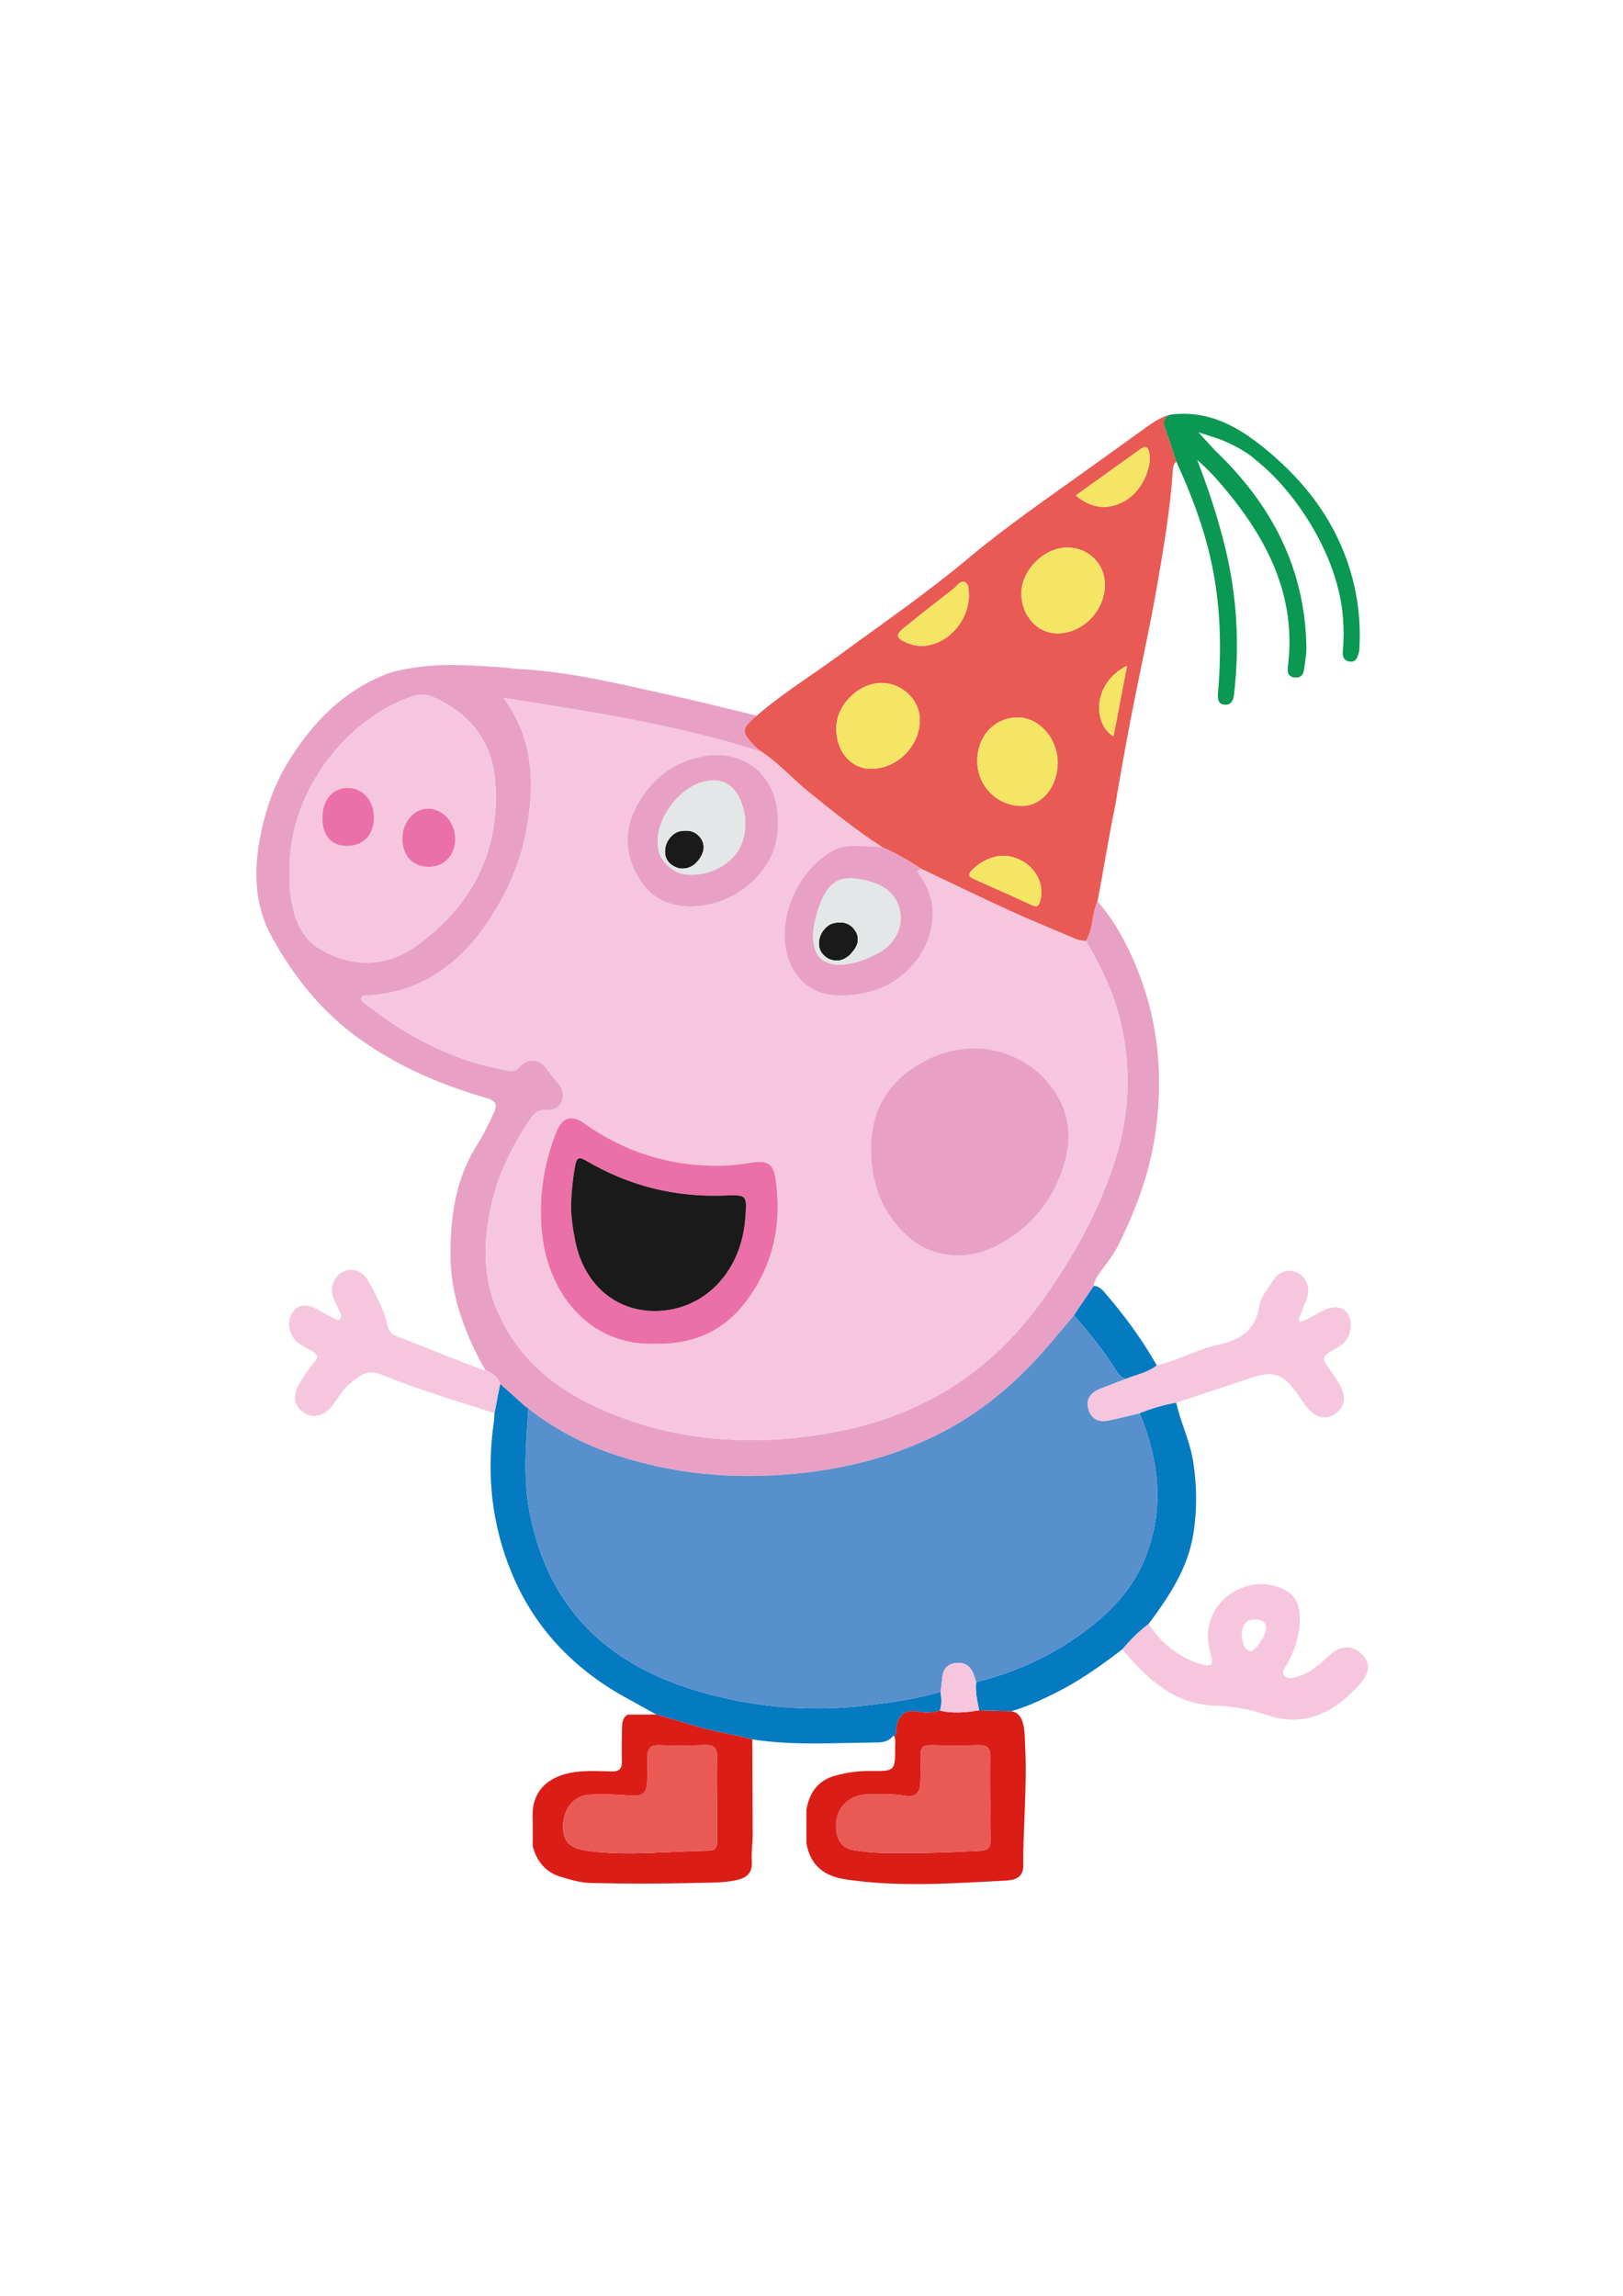 <?xml version="1.0" encoding="UTF-8" standalone="no"?>
<!-- Created with Inkscape (http://www.inkscape.org/) -->

<svg
   xmlns:dc="http://purl.org/dc/elements/1.1/"
   xmlns:cc="http://creativecommons.org/ns#"
   xmlns:rdf="http://www.w3.org/1999/02/22-rdf-syntax-ns#"
   xmlns:svg="http://www.w3.org/2000/svg"
   xmlns="http://www.w3.org/2000/svg"
   xmlns:xlink="http://www.w3.org/1999/xlink"
   xmlns:sodipodi="http://sodipodi.sourceforge.net/DTD/sodipodi-0.dtd"
   xmlns:inkscape="http://www.inkscape.org/namespaces/inkscape"
   width="210mm"
   height="297mm"
   viewBox="0 0 210 297"
   version="1.1"
   id="svg3631"
   inkscape:version="0.92.4 (5da689c313, 2019-01-14)"
   sodipodi:docname="peppa pig 2.svg">
  <defs
     id="defs3625">
    <clipPath
       clipPathUnits="userSpaceOnUse"
       id="clipPath18">
      <path
         d="M 0,600.949 H 847.559 V 0 H 0 Z"
         id="path16"
         inkscape:connector-curvature="0" />
    </clipPath>
    <linearGradient
       id="a"
       x1="104.73"
       x2="494.52"
       y1="335.72"
       y2="895.84"
       gradientUnits="userSpaceOnUse">
      <stop
         stop-color="#e00"
         offset="0"
         id="stop2" />
      <stop
         stop-color="#9a0000"
         offset="1"
         id="stop4" />
    </linearGradient>
    <clipPath
       id="a-4">
      <use
         overflow="visible"
         xlink:href="#e"
         id="use12" />
    </clipPath>
    <clipPath
       id="clipPath2004">
      <use
         overflow="visible"
         xlink:href="#e"
         id="use2002" />
    </clipPath>
    <clipPath
       id="clipPath2008">
      <use
         overflow="visible"
         xlink:href="#e"
         id="use2006" />
    </clipPath>
    <clipPath
       id="clipPath2012">
      <use
         overflow="visible"
         xlink:href="#e"
         id="use2010" />
    </clipPath>
    <clipPath
       id="clipPath2016">
      <use
         overflow="visible"
         xlink:href="#e"
         id="use2014" />
    </clipPath>
    <clipPath
       id="clipPath2020">
      <use
         overflow="visible"
         xlink:href="#e"
         id="use2018" />
    </clipPath>
    <clipPath
       id="clipPath2024">
      <use
         overflow="visible"
         xlink:href="#e"
         id="use2022" />
    </clipPath>
    <clipPath
       id="clipPath2028">
      <use
         overflow="visible"
         xlink:href="#e"
         id="use2026" />
    </clipPath>
    <clipPath
       id="clipPath2032">
      <use
         overflow="visible"
         xlink:href="#e"
         id="use2030" />
    </clipPath>
    <clipPath
       id="clipPath2036">
      <use
         overflow="visible"
         xlink:href="#e"
         id="use2034" />
    </clipPath>
    <clipPath
       id="clipPath2040">
      <use
         overflow="visible"
         xlink:href="#e"
         id="use2038" />
    </clipPath>
    <clipPath
       id="clipPath2044">
      <use
         overflow="visible"
         xlink:href="#e"
         id="use2042" />
    </clipPath>
    <clipPath
       id="clipPath2048">
      <use
         overflow="visible"
         xlink:href="#e"
         id="use2046" />
    </clipPath>
    <clipPath
       id="clipPath2052">
      <use
         overflow="visible"
         xlink:href="#e"
         id="use2050" />
    </clipPath>
    <clipPath
       id="clipPath2056">
      <use
         overflow="visible"
         xlink:href="#e"
         id="use2054" />
    </clipPath>
    <clipPath
       id="clipPath2060">
      <use
         overflow="visible"
         xlink:href="#e"
         id="use2058" />
    </clipPath>
    <clipPath
       id="clipPath2064">
      <use
         overflow="visible"
         xlink:href="#e"
         id="use2062" />
    </clipPath>
    <clipPath
       id="clipPath2068">
      <use
         overflow="visible"
         xlink:href="#e"
         id="use2066" />
    </clipPath>
    <clipPath
       id="clipPath2072">
      <use
         overflow="visible"
         xlink:href="#e"
         id="use2070" />
    </clipPath>
    <clipPath
       id="clipPath2076">
      <use
         overflow="visible"
         xlink:href="#e"
         id="use2074" />
    </clipPath>
    <clipPath
       id="clipPath2080">
      <use
         overflow="visible"
         xlink:href="#e"
         id="use2078" />
    </clipPath>
    <clipPath
       id="clipPath2084">
      <use
         overflow="visible"
         xlink:href="#e"
         id="use2082" />
    </clipPath>
    <clipPath
       id="clipPath2088">
      <use
         overflow="visible"
         xlink:href="#e"
         id="use2086" />
    </clipPath>
    <clipPath
       id="clipPath2092">
      <use
         overflow="visible"
         xlink:href="#e"
         id="use2090" />
    </clipPath>
    <clipPath
       id="clipPath2096">
      <use
         overflow="visible"
         xlink:href="#e"
         id="use2094" />
    </clipPath>
    <clipPath
       id="clipPath2100">
      <use
         overflow="visible"
         xlink:href="#e"
         id="use2098" />
    </clipPath>
    <clipPath
       id="clipPath2104">
      <use
         overflow="visible"
         xlink:href="#e"
         id="use2102" />
    </clipPath>
    <clipPath
       id="clipPath2108">
      <use
         overflow="visible"
         xlink:href="#e"
         id="use2106" />
    </clipPath>
    <clipPath
       id="clipPath2112">
      <use
         overflow="visible"
         xlink:href="#e"
         id="use2110" />
    </clipPath>
    <clipPath
       id="clipPath2116">
      <use
         overflow="visible"
         xlink:href="#e"
         id="use2114" />
    </clipPath>
    <clipPath
       id="clipPath2120">
      <use
         overflow="visible"
         xlink:href="#e"
         id="use2118" />
    </clipPath>
    <clipPath
       id="clipPath2124">
      <use
         overflow="visible"
         xlink:href="#e"
         id="use2122" />
    </clipPath>
    <clipPath
       id="clipPath2128">
      <use
         overflow="visible"
         xlink:href="#e"
         id="use2126" />
    </clipPath>
    <clipPath
       id="clipPath2132">
      <use
         overflow="visible"
         xlink:href="#e"
         id="use2130" />
    </clipPath>
    <clipPath
       id="a-1">
      <use
         overflow="visible"
         xlink:href="#e"
         id="use12-4" />
    </clipPath>
    <clipPath
       id="clipPath2004-8">
      <use
         overflow="visible"
         xlink:href="#e"
         id="use2002-6" />
    </clipPath>
    <clipPath
       id="clipPath2008-0">
      <use
         overflow="visible"
         xlink:href="#e"
         id="use2006-5" />
    </clipPath>
    <clipPath
       id="clipPath2012-3">
      <use
         overflow="visible"
         xlink:href="#e"
         id="use2010-5" />
    </clipPath>
    <clipPath
       id="clipPath2016-3">
      <use
         overflow="visible"
         xlink:href="#e"
         id="use2014-2" />
    </clipPath>
    <clipPath
       id="clipPath2020-4">
      <use
         overflow="visible"
         xlink:href="#e"
         id="use2018-5" />
    </clipPath>
    <clipPath
       id="clipPath2024-9">
      <use
         overflow="visible"
         xlink:href="#e"
         id="use2022-9" />
    </clipPath>
    <clipPath
       id="clipPath2028-1">
      <use
         overflow="visible"
         xlink:href="#e"
         id="use2026-9" />
    </clipPath>
    <clipPath
       id="clipPath2032-1">
      <use
         overflow="visible"
         xlink:href="#e"
         id="use2030-2" />
    </clipPath>
    <clipPath
       id="clipPath2036-1">
      <use
         overflow="visible"
         xlink:href="#e"
         id="use2034-3" />
    </clipPath>
    <clipPath
       id="clipPath2040-3">
      <use
         overflow="visible"
         xlink:href="#e"
         id="use2038-6" />
    </clipPath>
    <clipPath
       id="clipPath2044-0">
      <use
         overflow="visible"
         xlink:href="#e"
         id="use2042-5" />
    </clipPath>
    <clipPath
       id="clipPath2048-1">
      <use
         overflow="visible"
         xlink:href="#e"
         id="use2046-4" />
    </clipPath>
    <clipPath
       id="clipPath2052-7">
      <use
         overflow="visible"
         xlink:href="#e"
         id="use2050-6" />
    </clipPath>
    <clipPath
       id="clipPath2056-3">
      <use
         overflow="visible"
         xlink:href="#e"
         id="use2054-3" />
    </clipPath>
    <clipPath
       id="clipPath2060-5">
      <use
         overflow="visible"
         xlink:href="#e"
         id="use2058-1" />
    </clipPath>
    <clipPath
       id="clipPath2064-9">
      <use
         overflow="visible"
         xlink:href="#e"
         id="use2062-3" />
    </clipPath>
    <clipPath
       id="clipPath2068-4">
      <use
         overflow="visible"
         xlink:href="#e"
         id="use2066-6" />
    </clipPath>
    <clipPath
       id="clipPath2072-2">
      <use
         overflow="visible"
         xlink:href="#e"
         id="use2070-9" />
    </clipPath>
    <clipPath
       id="clipPath2076-4">
      <use
         overflow="visible"
         xlink:href="#e"
         id="use2074-6" />
    </clipPath>
    <clipPath
       id="clipPath2080-7">
      <use
         overflow="visible"
         xlink:href="#e"
         id="use2078-4" />
    </clipPath>
    <clipPath
       id="clipPath2084-2">
      <use
         overflow="visible"
         xlink:href="#e"
         id="use2082-3" />
    </clipPath>
    <clipPath
       id="clipPath2088-3">
      <use
         overflow="visible"
         xlink:href="#e"
         id="use2086-4" />
    </clipPath>
    <clipPath
       id="clipPath2092-8">
      <use
         overflow="visible"
         xlink:href="#e"
         id="use2090-5" />
    </clipPath>
    <clipPath
       id="clipPath2096-6">
      <use
         overflow="visible"
         xlink:href="#e"
         id="use2094-0" />
    </clipPath>
    <clipPath
       id="clipPath2100-4">
      <use
         overflow="visible"
         xlink:href="#e"
         id="use2098-4" />
    </clipPath>
    <clipPath
       id="clipPath2104-8">
      <use
         overflow="visible"
         xlink:href="#e"
         id="use2102-9" />
    </clipPath>
    <clipPath
       id="clipPath2108-7">
      <use
         overflow="visible"
         xlink:href="#e"
         id="use2106-3" />
    </clipPath>
    <clipPath
       id="clipPath2112-1">
      <use
         overflow="visible"
         xlink:href="#e"
         id="use2110-0" />
    </clipPath>
    <clipPath
       id="clipPath2116-9">
      <use
         overflow="visible"
         xlink:href="#e"
         id="use2114-8" />
    </clipPath>
    <clipPath
       id="clipPath2120-9">
      <use
         overflow="visible"
         xlink:href="#e"
         id="use2118-3" />
    </clipPath>
    <clipPath
       id="clipPath2124-6">
      <use
         overflow="visible"
         xlink:href="#e"
         id="use2122-9" />
    </clipPath>
    <clipPath
       id="clipPath2128-5">
      <use
         overflow="visible"
         xlink:href="#e"
         id="use2126-0" />
    </clipPath>
    <clipPath
       id="clipPath2132-4">
      <use
         overflow="visible"
         xlink:href="#e"
         id="use2130-9" />
    </clipPath>
    <clipPath
       id="a-9">
      <use
         overflow="visible"
         xlink:href="#e"
         id="use12-6" />
    </clipPath>
    <clipPath
       id="clipPath2885">
      <use
         overflow="visible"
         xlink:href="#e"
         id="use2883" />
    </clipPath>
    <clipPath
       id="clipPath2889">
      <use
         overflow="visible"
         xlink:href="#e"
         id="use2887" />
    </clipPath>
    <clipPath
       id="clipPath2893">
      <use
         overflow="visible"
         xlink:href="#e"
         id="use2891" />
    </clipPath>
    <clipPath
       id="clipPath2897">
      <use
         overflow="visible"
         xlink:href="#e"
         id="use2895" />
    </clipPath>
    <clipPath
       id="clipPath2901">
      <use
         overflow="visible"
         xlink:href="#e"
         id="use2899" />
    </clipPath>
    <clipPath
       id="clipPath2905">
      <use
         overflow="visible"
         xlink:href="#e"
         id="use2903" />
    </clipPath>
    <clipPath
       id="clipPath2909">
      <use
         overflow="visible"
         xlink:href="#e"
         id="use2907" />
    </clipPath>
    <clipPath
       id="clipPath2913">
      <use
         overflow="visible"
         xlink:href="#e"
         id="use2911" />
    </clipPath>
    <clipPath
       id="clipPath2917">
      <use
         overflow="visible"
         xlink:href="#e"
         id="use2915" />
    </clipPath>
    <clipPath
       id="clipPath2921">
      <use
         overflow="visible"
         xlink:href="#e"
         id="use2919" />
    </clipPath>
    <clipPath
       id="clipPath2925">
      <use
         overflow="visible"
         xlink:href="#e"
         id="use2923" />
    </clipPath>
    <clipPath
       id="clipPath2929">
      <use
         overflow="visible"
         xlink:href="#e"
         id="use2927" />
    </clipPath>
    <clipPath
       id="clipPath2933">
      <use
         overflow="visible"
         xlink:href="#e"
         id="use2931" />
    </clipPath>
    <clipPath
       id="clipPath2937">
      <use
         overflow="visible"
         xlink:href="#e"
         id="use2935" />
    </clipPath>
    <clipPath
       id="clipPath2941">
      <use
         overflow="visible"
         xlink:href="#e"
         id="use2939" />
    </clipPath>
    <clipPath
       id="clipPath2945">
      <use
         overflow="visible"
         xlink:href="#e"
         id="use2943" />
    </clipPath>
    <clipPath
       id="clipPath2949">
      <use
         overflow="visible"
         xlink:href="#e"
         id="use2947" />
    </clipPath>
    <clipPath
       id="clipPath2953">
      <use
         overflow="visible"
         xlink:href="#e"
         id="use2951" />
    </clipPath>
    <clipPath
       id="clipPath2957">
      <use
         overflow="visible"
         xlink:href="#e"
         id="use2955" />
    </clipPath>
    <clipPath
       id="clipPath2961">
      <use
         overflow="visible"
         xlink:href="#e"
         id="use2959" />
    </clipPath>
    <clipPath
       id="clipPath2965">
      <use
         overflow="visible"
         xlink:href="#e"
         id="use2963" />
    </clipPath>
    <clipPath
       id="clipPath2969">
      <use
         overflow="visible"
         xlink:href="#e"
         id="use2967" />
    </clipPath>
    <clipPath
       id="clipPath2973">
      <use
         overflow="visible"
         xlink:href="#e"
         id="use2971" />
    </clipPath>
    <clipPath
       id="clipPath2977">
      <use
         overflow="visible"
         xlink:href="#e"
         id="use2975" />
    </clipPath>
    <clipPath
       id="clipPath2981">
      <use
         overflow="visible"
         xlink:href="#e"
         id="use2979" />
    </clipPath>
    <clipPath
       id="clipPath2985">
      <use
         overflow="visible"
         xlink:href="#e"
         id="use2983" />
    </clipPath>
    <clipPath
       id="clipPath2989">
      <use
         overflow="visible"
         xlink:href="#e"
         id="use2987" />
    </clipPath>
    <clipPath
       id="clipPath2993">
      <use
         overflow="visible"
         xlink:href="#e"
         id="use2991" />
    </clipPath>
    <clipPath
       id="clipPath2997">
      <use
         overflow="visible"
         xlink:href="#e"
         id="use2995" />
    </clipPath>
    <clipPath
       id="clipPath3001">
      <use
         overflow="visible"
         xlink:href="#e"
         id="use2999" />
    </clipPath>
    <clipPath
       id="clipPath3005">
      <use
         overflow="visible"
         xlink:href="#e"
         id="use3003" />
    </clipPath>
    <clipPath
       id="clipPath3009">
      <use
         overflow="visible"
         xlink:href="#e"
         id="use3007" />
    </clipPath>
    <clipPath
       id="clipPath3013">
      <use
         overflow="visible"
         xlink:href="#e"
         id="use3011" />
    </clipPath>
    <clipPath
       id="a-0">
      <use
         overflow="visible"
         xlink:href="#e"
         id="use12-1" />
    </clipPath>
    <clipPath
       id="clipPath3061">
      <use
         overflow="visible"
         xlink:href="#e"
         id="use3059" />
    </clipPath>
    <clipPath
       id="clipPath3065">
      <use
         overflow="visible"
         xlink:href="#e"
         id="use3063" />
    </clipPath>
    <clipPath
       id="clipPath3069">
      <use
         overflow="visible"
         xlink:href="#e"
         id="use3067" />
    </clipPath>
    <clipPath
       id="clipPath3073">
      <use
         overflow="visible"
         xlink:href="#e"
         id="use3071" />
    </clipPath>
    <clipPath
       id="clipPath3077">
      <use
         overflow="visible"
         xlink:href="#e"
         id="use3075" />
    </clipPath>
    <clipPath
       id="clipPath3081">
      <use
         overflow="visible"
         xlink:href="#e"
         id="use3079" />
    </clipPath>
    <clipPath
       id="clipPath3085">
      <use
         overflow="visible"
         xlink:href="#e"
         id="use3083" />
    </clipPath>
    <clipPath
       id="clipPath3089">
      <use
         overflow="visible"
         xlink:href="#e"
         id="use3087" />
    </clipPath>
    <clipPath
       id="clipPath3093">
      <use
         overflow="visible"
         xlink:href="#e"
         id="use3091" />
    </clipPath>
    <clipPath
       id="clipPath3097">
      <use
         overflow="visible"
         xlink:href="#e"
         id="use3095" />
    </clipPath>
    <clipPath
       id="clipPath3101">
      <use
         overflow="visible"
         xlink:href="#e"
         id="use3099" />
    </clipPath>
    <clipPath
       id="clipPath3105">
      <use
         overflow="visible"
         xlink:href="#e"
         id="use3103" />
    </clipPath>
    <clipPath
       id="clipPath3109">
      <use
         overflow="visible"
         xlink:href="#e"
         id="use3107" />
    </clipPath>
    <clipPath
       id="clipPath3113">
      <use
         overflow="visible"
         xlink:href="#e"
         id="use3111" />
    </clipPath>
    <clipPath
       id="clipPath3117">
      <use
         overflow="visible"
         xlink:href="#e"
         id="use3115" />
    </clipPath>
    <clipPath
       id="clipPath3121">
      <use
         overflow="visible"
         xlink:href="#e"
         id="use3119" />
    </clipPath>
    <clipPath
       id="clipPath3125">
      <use
         overflow="visible"
         xlink:href="#e"
         id="use3123" />
    </clipPath>
    <clipPath
       id="clipPath3129">
      <use
         overflow="visible"
         xlink:href="#e"
         id="use3127" />
    </clipPath>
    <clipPath
       id="clipPath3133">
      <use
         overflow="visible"
         xlink:href="#e"
         id="use3131" />
    </clipPath>
    <clipPath
       id="clipPath3137">
      <use
         overflow="visible"
         xlink:href="#e"
         id="use3135" />
    </clipPath>
    <clipPath
       id="clipPath3141">
      <use
         overflow="visible"
         xlink:href="#e"
         id="use3139" />
    </clipPath>
    <clipPath
       id="clipPath3145">
      <use
         overflow="visible"
         xlink:href="#e"
         id="use3143" />
    </clipPath>
    <clipPath
       id="clipPath3149">
      <use
         overflow="visible"
         xlink:href="#e"
         id="use3147" />
    </clipPath>
    <clipPath
       id="clipPath3153">
      <use
         overflow="visible"
         xlink:href="#e"
         id="use3151" />
    </clipPath>
    <clipPath
       id="clipPath3157">
      <use
         overflow="visible"
         xlink:href="#e"
         id="use3155" />
    </clipPath>
    <clipPath
       id="clipPath3161">
      <use
         overflow="visible"
         xlink:href="#e"
         id="use3159" />
    </clipPath>
    <clipPath
       id="clipPath3165">
      <use
         overflow="visible"
         xlink:href="#e"
         id="use3163" />
    </clipPath>
    <clipPath
       id="clipPath3169">
      <use
         overflow="visible"
         xlink:href="#e"
         id="use3167" />
    </clipPath>
    <clipPath
       id="clipPath3173">
      <use
         overflow="visible"
         xlink:href="#e"
         id="use3171" />
    </clipPath>
    <clipPath
       id="clipPath3177">
      <use
         overflow="visible"
         xlink:href="#e"
         id="use3175" />
    </clipPath>
    <clipPath
       id="clipPath3181">
      <use
         overflow="visible"
         xlink:href="#e"
         id="use3179" />
    </clipPath>
    <clipPath
       id="clipPath3185">
      <use
         overflow="visible"
         xlink:href="#e"
         id="use3183" />
    </clipPath>
    <clipPath
       id="clipPath3189">
      <use
         overflow="visible"
         xlink:href="#e"
         id="use3187" />
    </clipPath>
    <clipPath
       id="a-7">
      <use
         overflow="visible"
         xlink:href="#e"
         id="use12-2" />
    </clipPath>
    <clipPath
       id="clipPath4117">
      <use
         overflow="visible"
         xlink:href="#e"
         id="use4115" />
    </clipPath>
    <clipPath
       id="clipPath4121">
      <use
         overflow="visible"
         xlink:href="#e"
         id="use4119" />
    </clipPath>
    <clipPath
       id="clipPath4125">
      <use
         overflow="visible"
         xlink:href="#e"
         id="use4123" />
    </clipPath>
    <clipPath
       id="clipPath4129">
      <use
         overflow="visible"
         xlink:href="#e"
         id="use4127" />
    </clipPath>
    <clipPath
       id="clipPath4133">
      <use
         overflow="visible"
         xlink:href="#e"
         id="use4131" />
    </clipPath>
    <clipPath
       id="clipPath4137">
      <use
         overflow="visible"
         xlink:href="#e"
         id="use4135" />
    </clipPath>
    <clipPath
       id="clipPath4141">
      <use
         overflow="visible"
         xlink:href="#e"
         id="use4139" />
    </clipPath>
    <clipPath
       id="clipPath4145">
      <use
         overflow="visible"
         xlink:href="#e"
         id="use4143" />
    </clipPath>
    <clipPath
       id="clipPath4149">
      <use
         overflow="visible"
         xlink:href="#e"
         id="use4147" />
    </clipPath>
    <clipPath
       id="clipPath4153">
      <use
         overflow="visible"
         xlink:href="#e"
         id="use4151" />
    </clipPath>
    <clipPath
       id="clipPath4157">
      <use
         overflow="visible"
         xlink:href="#e"
         id="use4155" />
    </clipPath>
    <clipPath
       id="clipPath4161">
      <use
         overflow="visible"
         xlink:href="#e"
         id="use4159" />
    </clipPath>
    <clipPath
       id="clipPath4165">
      <use
         overflow="visible"
         xlink:href="#e"
         id="use4163" />
    </clipPath>
    <clipPath
       id="clipPath4169">
      <use
         overflow="visible"
         xlink:href="#e"
         id="use4167" />
    </clipPath>
    <clipPath
       id="clipPath4173">
      <use
         overflow="visible"
         xlink:href="#e"
         id="use4171" />
    </clipPath>
    <clipPath
       id="clipPath4177">
      <use
         overflow="visible"
         xlink:href="#e"
         id="use4175" />
    </clipPath>
    <clipPath
       id="clipPath4181">
      <use
         overflow="visible"
         xlink:href="#e"
         id="use4179" />
    </clipPath>
    <clipPath
       id="clipPath4185">
      <use
         overflow="visible"
         xlink:href="#e"
         id="use4183" />
    </clipPath>
    <clipPath
       id="clipPath4189">
      <use
         overflow="visible"
         xlink:href="#e"
         id="use4187" />
    </clipPath>
    <clipPath
       id="clipPath4193">
      <use
         overflow="visible"
         xlink:href="#e"
         id="use4191" />
    </clipPath>
    <clipPath
       id="clipPath4197">
      <use
         overflow="visible"
         xlink:href="#e"
         id="use4195" />
    </clipPath>
    <clipPath
       id="clipPath4201">
      <use
         overflow="visible"
         xlink:href="#e"
         id="use4199" />
    </clipPath>
    <clipPath
       id="clipPath4205">
      <use
         overflow="visible"
         xlink:href="#e"
         id="use4203" />
    </clipPath>
    <clipPath
       id="clipPath4209">
      <use
         overflow="visible"
         xlink:href="#e"
         id="use4207" />
    </clipPath>
    <clipPath
       id="clipPath4213">
      <use
         overflow="visible"
         xlink:href="#e"
         id="use4211" />
    </clipPath>
    <clipPath
       id="clipPath4217">
      <use
         overflow="visible"
         xlink:href="#e"
         id="use4215" />
    </clipPath>
    <clipPath
       id="clipPath4221">
      <use
         overflow="visible"
         xlink:href="#e"
         id="use4219" />
    </clipPath>
    <clipPath
       id="clipPath4225">
      <use
         overflow="visible"
         xlink:href="#e"
         id="use4223" />
    </clipPath>
    <clipPath
       id="clipPath4229">
      <use
         overflow="visible"
         xlink:href="#e"
         id="use4227" />
    </clipPath>
    <clipPath
       id="clipPath4233">
      <use
         overflow="visible"
         xlink:href="#e"
         id="use4231" />
    </clipPath>
    <clipPath
       id="clipPath4237">
      <use
         overflow="visible"
         xlink:href="#e"
         id="use4235" />
    </clipPath>
    <clipPath
       id="clipPath4241">
      <use
         overflow="visible"
         xlink:href="#e"
         id="use4239" />
    </clipPath>
    <clipPath
       id="clipPath4245">
      <use
         overflow="visible"
         xlink:href="#e"
         id="use4243" />
    </clipPath>
    <clipPath
       id="a-44">
      <use
         overflow="visible"
         xlink:href="#e"
         id="use12-3" />
    </clipPath>
    <clipPath
       id="clipPath4117-5">
      <use
         overflow="visible"
         xlink:href="#e"
         id="use4115-9" />
    </clipPath>
    <clipPath
       id="clipPath4121-3">
      <use
         overflow="visible"
         xlink:href="#e"
         id="use4119-4" />
    </clipPath>
    <clipPath
       id="clipPath4125-3">
      <use
         overflow="visible"
         xlink:href="#e"
         id="use4123-0" />
    </clipPath>
    <clipPath
       id="clipPath4129-4">
      <use
         overflow="visible"
         xlink:href="#e"
         id="use4127-7" />
    </clipPath>
    <clipPath
       id="clipPath4133-9">
      <use
         overflow="visible"
         xlink:href="#e"
         id="use4131-9" />
    </clipPath>
    <clipPath
       id="clipPath4137-1">
      <use
         overflow="visible"
         xlink:href="#e"
         id="use4135-1" />
    </clipPath>
    <clipPath
       id="clipPath4141-9">
      <use
         overflow="visible"
         xlink:href="#e"
         id="use4139-7" />
    </clipPath>
    <clipPath
       id="clipPath4145-5">
      <use
         overflow="visible"
         xlink:href="#e"
         id="use4143-1" />
    </clipPath>
    <clipPath
       id="clipPath4149-8">
      <use
         overflow="visible"
         xlink:href="#e"
         id="use4147-5" />
    </clipPath>
    <clipPath
       id="clipPath4153-6">
      <use
         overflow="visible"
         xlink:href="#e"
         id="use4151-7" />
    </clipPath>
    <clipPath
       id="clipPath4157-1">
      <use
         overflow="visible"
         xlink:href="#e"
         id="use4155-0" />
    </clipPath>
    <clipPath
       id="clipPath4161-6">
      <use
         overflow="visible"
         xlink:href="#e"
         id="use4159-6" />
    </clipPath>
    <clipPath
       id="clipPath4165-5">
      <use
         overflow="visible"
         xlink:href="#e"
         id="use4163-2" />
    </clipPath>
    <clipPath
       id="clipPath4169-6">
      <use
         overflow="visible"
         xlink:href="#e"
         id="use4167-0" />
    </clipPath>
    <clipPath
       id="clipPath4173-1">
      <use
         overflow="visible"
         xlink:href="#e"
         id="use4171-9" />
    </clipPath>
    <clipPath
       id="clipPath4177-5">
      <use
         overflow="visible"
         xlink:href="#e"
         id="use4175-0" />
    </clipPath>
    <clipPath
       id="clipPath4181-8">
      <use
         overflow="visible"
         xlink:href="#e"
         id="use4179-6" />
    </clipPath>
    <clipPath
       id="clipPath4185-8">
      <use
         overflow="visible"
         xlink:href="#e"
         id="use4183-4" />
    </clipPath>
    <clipPath
       id="clipPath4189-6">
      <use
         overflow="visible"
         xlink:href="#e"
         id="use4187-1" />
    </clipPath>
    <clipPath
       id="clipPath4193-9">
      <use
         overflow="visible"
         xlink:href="#e"
         id="use4191-4" />
    </clipPath>
    <clipPath
       id="clipPath4197-4">
      <use
         overflow="visible"
         xlink:href="#e"
         id="use4195-1" />
    </clipPath>
    <clipPath
       id="clipPath4201-1">
      <use
         overflow="visible"
         xlink:href="#e"
         id="use4199-6" />
    </clipPath>
    <clipPath
       id="clipPath4205-4">
      <use
         overflow="visible"
         xlink:href="#e"
         id="use4203-5" />
    </clipPath>
    <clipPath
       id="clipPath4209-3">
      <use
         overflow="visible"
         xlink:href="#e"
         id="use4207-0" />
    </clipPath>
    <clipPath
       id="clipPath4213-0">
      <use
         overflow="visible"
         xlink:href="#e"
         id="use4211-2" />
    </clipPath>
    <clipPath
       id="clipPath4217-4">
      <use
         overflow="visible"
         xlink:href="#e"
         id="use4215-2" />
    </clipPath>
    <clipPath
       id="clipPath4221-3">
      <use
         overflow="visible"
         xlink:href="#e"
         id="use4219-6" />
    </clipPath>
    <clipPath
       id="clipPath4225-9">
      <use
         overflow="visible"
         xlink:href="#e"
         id="use4223-0" />
    </clipPath>
    <clipPath
       id="clipPath4229-8">
      <use
         overflow="visible"
         xlink:href="#e"
         id="use4227-6" />
    </clipPath>
    <clipPath
       id="clipPath4233-6">
      <use
         overflow="visible"
         xlink:href="#e"
         id="use4231-2" />
    </clipPath>
    <clipPath
       id="clipPath4237-1">
      <use
         overflow="visible"
         xlink:href="#e"
         id="use4235-9" />
    </clipPath>
    <clipPath
       id="clipPath4241-7">
      <use
         overflow="visible"
         xlink:href="#e"
         id="use4239-3" />
    </clipPath>
    <clipPath
       id="clipPath4245-0">
      <use
         overflow="visible"
         xlink:href="#e"
         id="use4243-4" />
    </clipPath>
    <rect
       height="364.36"
       width="375.5"
       y="48.715"
       x="110"
       id="e" />
    <clipPath
       id="a-95">
      <use
         overflow="visible"
         xlink:href="#e"
         id="use12-8" />
    </clipPath>
    <clipPath
       id="clipPath4293">
      <use
         overflow="visible"
         xlink:href="#e"
         id="use4291" />
    </clipPath>
    <clipPath
       id="clipPath4297">
      <use
         overflow="visible"
         xlink:href="#e"
         id="use4295" />
    </clipPath>
    <clipPath
       id="clipPath4301">
      <use
         overflow="visible"
         xlink:href="#e"
         id="use4299" />
    </clipPath>
    <clipPath
       id="clipPath4305">
      <use
         overflow="visible"
         xlink:href="#e"
         id="use4303" />
    </clipPath>
    <clipPath
       id="clipPath4309">
      <use
         overflow="visible"
         xlink:href="#e"
         id="use4307" />
    </clipPath>
    <clipPath
       id="clipPath4313">
      <use
         overflow="visible"
         xlink:href="#e"
         id="use4311" />
    </clipPath>
    <clipPath
       id="clipPath4317">
      <use
         overflow="visible"
         xlink:href="#e"
         id="use4315" />
    </clipPath>
    <clipPath
       id="clipPath4321">
      <use
         overflow="visible"
         xlink:href="#e"
         id="use4319" />
    </clipPath>
    <clipPath
       id="clipPath4325">
      <use
         overflow="visible"
         xlink:href="#e"
         id="use4323" />
    </clipPath>
    <clipPath
       id="clipPath4329">
      <use
         overflow="visible"
         xlink:href="#e"
         id="use4327" />
    </clipPath>
    <clipPath
       id="clipPath4333">
      <use
         overflow="visible"
         xlink:href="#e"
         id="use4331" />
    </clipPath>
    <clipPath
       id="clipPath4337">
      <use
         overflow="visible"
         xlink:href="#e"
         id="use4335" />
    </clipPath>
    <clipPath
       id="clipPath4341">
      <use
         overflow="visible"
         xlink:href="#e"
         id="use4339" />
    </clipPath>
    <clipPath
       id="clipPath4345">
      <use
         overflow="visible"
         xlink:href="#e"
         id="use4343" />
    </clipPath>
    <clipPath
       id="clipPath4349">
      <use
         overflow="visible"
         xlink:href="#e"
         id="use4347" />
    </clipPath>
    <clipPath
       id="clipPath4353">
      <use
         overflow="visible"
         xlink:href="#e"
         id="use4351" />
    </clipPath>
    <clipPath
       id="clipPath4357">
      <use
         overflow="visible"
         xlink:href="#e"
         id="use4355" />
    </clipPath>
    <clipPath
       id="clipPath4361">
      <use
         overflow="visible"
         xlink:href="#e"
         id="use4359" />
    </clipPath>
    <clipPath
       id="clipPath4365">
      <use
         overflow="visible"
         xlink:href="#e"
         id="use4363" />
    </clipPath>
    <clipPath
       id="clipPath4369">
      <use
         overflow="visible"
         xlink:href="#e"
         id="use4367" />
    </clipPath>
    <clipPath
       id="clipPath4373">
      <use
         overflow="visible"
         xlink:href="#e"
         id="use4371" />
    </clipPath>
    <clipPath
       id="clipPath4377">
      <use
         overflow="visible"
         xlink:href="#e"
         id="use4375" />
    </clipPath>
    <clipPath
       id="clipPath4381">
      <use
         overflow="visible"
         xlink:href="#e"
         id="use4379" />
    </clipPath>
    <clipPath
       id="clipPath4385">
      <use
         overflow="visible"
         xlink:href="#e"
         id="use4383" />
    </clipPath>
    <clipPath
       id="clipPath4389">
      <use
         overflow="visible"
         xlink:href="#e"
         id="use4387" />
    </clipPath>
    <clipPath
       id="clipPath4393">
      <use
         overflow="visible"
         xlink:href="#e"
         id="use4391" />
    </clipPath>
    <clipPath
       id="clipPath4397">
      <use
         overflow="visible"
         xlink:href="#e"
         id="use4395" />
    </clipPath>
    <clipPath
       id="clipPath4401">
      <use
         overflow="visible"
         xlink:href="#e"
         id="use4399" />
    </clipPath>
    <clipPath
       id="clipPath4405">
      <use
         overflow="visible"
         xlink:href="#e"
         id="use4403" />
    </clipPath>
    <clipPath
       id="clipPath4409">
      <use
         overflow="visible"
         xlink:href="#e"
         id="use4407" />
    </clipPath>
    <clipPath
       id="clipPath4413">
      <use
         overflow="visible"
         xlink:href="#e"
         id="use4411" />
    </clipPath>
    <clipPath
       id="clipPath4417">
      <use
         overflow="visible"
         xlink:href="#e"
         id="use4415" />
    </clipPath>
    <clipPath
       id="clipPath4421">
      <use
         overflow="visible"
         xlink:href="#e"
         id="use4419" />
    </clipPath>
    <clipPath
       clipPathUnits="userSpaceOnUse"
       id="clipPath18-9">
      <path
         d="M 0,788.682 H 606.392 V 0 H 0 Z"
         id="path16-1"
         inkscape:connector-curvature="0" />
    </clipPath>
    <clipPath
       clipPathUnits="userSpaceOnUse"
       id="clipPath18-3">
      <path
         d="M 0,841.89 H 595.28 V 0 H 0 Z"
         id="path16-2"
         inkscape:connector-curvature="0" />
    </clipPath>
    <clipPath
       clipPathUnits="userSpaceOnUse"
       id="clipPath26">
      <path
         d="M 49,724.392 H 539.375 V 115.689 H 49 Z"
         id="path24"
         inkscape:connector-curvature="0" />
    </clipPath>
    <pattern
       y="0"
       x="0"
       height="6"
       width="6"
       patternUnits="userSpaceOnUse"
       id="EMFhbasepattern" />
  </defs>
  <sodipodi:namedview
     id="base"
     pagecolor="#ffffff"
     bordercolor="#666666"
     borderopacity="1.0"
     inkscape:pageopacity="0.0"
     inkscape:pageshadow="2"
     inkscape:zoom="0.302278"
     inkscape:cx="-237.27812"
     inkscape:cy="11.710817"
     inkscape:document-units="mm"
     inkscape:current-layer="g11993"
     showgrid="false"
     showguides="true"
     inkscape:guide-bbox="true"
     inkscape:window-width="1920"
     inkscape:window-height="1001"
     inkscape:window-x="-9"
     inkscape:window-y="-9"
     inkscape:window-maximized="1"
     inkscape:snap-global="false">
    <sodipodi:guide
       position="72.922,252.89"
       orientation="0,1"
       id="guide4178"
       inkscape:locked="false" />
    <sodipodi:guide
       position="99.099,43.94"
       orientation="0,1"
       id="guide4180"
       inkscape:locked="false" />
  </sodipodi:namedview>
  <g
     inkscape:label="Layer 1"
     inkscape:groupmode="layer"
     id="layer1">
    <g
       id="g11993"
       transform="translate(-1.9,-26.684)">
      <g
         id="g2870"
         transform="matrix(0.758,0,0,0.758,-45.394,-58.757)">
        <path
           id="path7186"
           d="m 249.728,266.549 c 3.074,3.509 5.202,7.568 6.912,11.872 3.61,9.089 4.358,18.451 2.919,28.086 -0.994,6.654 -3.339,12.823 -6.302,18.782 -0.841,1.692 -2.099,3.182 -3.201,4.738 -0.467,0.66 -0.89,1.316 -0.952,2.144 -1.127,1.676 -2.255,3.352 -3.382,5.028 -2.355,2.752 -4.601,5.594 -7.113,8.216 -4.8,5.01 -10.17,9.203 -16.432,12.275 -7.654,3.757 -15.729,5.762 -24.189,6.56 -10.433,0.984 -20.625,0.067 -30.585,-3.235 -5.381,-1.784 -10.317,-4.403 -14.808,-7.86 l -0.028,-0.055 c -0.059,-0.246 -0.208,-0.36 -0.464,-0.313 -1.447,-1.295 -2.894,-2.59 -4.341,-3.885 -0.495,-1.458 -1.663,-2.024 -2.461,-2.272 -1.019,-1.785 -1.031,-1.766 -2.142,-4.061 -2.237,-4.846 -3.808,-9.845 -3.862,-15.239 -0.069,-6.849 0.821,-13.449 4.635,-19.387 1.066,-1.66 1.909,-3.472 2.742,-5.266 0.557,-1.199 0.618,-2.024 -1.186,-2.544 -7.702,-2.216 -14.993,-5.311 -21.607,-10.019 -6.461,-4.599 -11.233,-10.549 -15.022,-17.352 -2.967,-5.328 -3.209,-11.087 -2.085,-17.004 0.848,-4.466 2.267,-8.799 4.571,-12.61 4.272,-7.068 9.87,-12.895 17.964,-15.732 6.326,-1.525 10.485,-1.401 19.854,-0.717 0.44,0.125 0.913,0.174 1.372,0.179 8.428,0.386 16.491,2.298 24.586,4.109 4.895,1.038 9.568,2.199 14.345,3.357 0.703,0.171 1.405,0.347 2.108,0.52 -2.177,2.538 -2.181,2.541 0.2,5.065 0.32,0.34 0.685,0.633 0.698,1.151 -14.363,-4.644 -29.211,-6.91 -44.098,-9.237 5.182,7.095 5.34,14.817 3.835,22.809 -0.981,5.214 -3.078,9.992 -5.914,14.443 -4.889,7.673 -11.418,12.852 -20.868,13.501 -0.492,0.035 -1.194,-0.199 -1.34,0.503 -0.102,0.491 0.448,0.756 0.814,1.038 2.311,1.781 4.681,3.468 7.202,4.951 5.312,3.124 10.964,5.304 17.048,6.357 0.786,0.136 1.304,0.087 1.886,-0.606 1.296,-1.547 3.382,-1.485 4.57,0.136 0.667,0.91 1.344,1.797 2.088,2.646 0.802,0.914 1.063,2.031 0.56,3.159 -0.487,1.091 -1.463,1.484 -2.634,1.38 -1.111,-0.099 -1.907,0.39 -2.521,1.282 -3.104,4.515 -5.547,9.336 -6.783,14.709 -1.349,5.863 -1.601,11.726 0.623,17.43 3.191,8.19 9.359,13.619 17.107,17.203 13.154,6.082 26.955,6.981 41.067,4.302 14.674,-2.786 26.401,-10.181 35.151,-22.362 5.105,-7.105 9.334,-14.626 12.135,-22.931 2.894,-8.581 3.31,-17.242 0.93,-26.009 -1.209,-4.454 -3.241,-8.539 -5.565,-12.494 1.251,-2.073 0.962,-4.595 1.965,-6.739 z m -137.884,-4.719 c 0,0.565 -0.073,1.502 0.013,2.423 0.379,4.088 1.432,8.173 5.034,10.364 5.342,3.25 11.363,3.239 16.41,-0.352 9.516,-6.771 14.52,-16.145 13.624,-28.108 -0.52,-6.934 -4.272,-11.652 -10.565,-14.449 -1.367,-0.608 -2.65,-0.505 -4.036,0 -11.662,4.298 -20.966,17.135 -20.478,30.115 z"
           inkscape:connector-curvature="0"
           style="clip-rule:evenodd;fill:#e8a1c4;fill-rule:evenodd;stroke-width:0.282"
           sodipodi:nodetypes="ccsccccccccccccccccccccsccccccccccccccccccccccccccccsccccccscccccc" />
        <path
           id="path7188"
           d="m 192.47,241.08 -1.232,-1.044 c -2.381,-2.524 -2.235,-2.883 0.334,-5.172 4.394,-3.807 9.353,-6.843 14.022,-10.272 7.407,-5.441 14.994,-10.64 22.055,-16.563 6.562,-5.505 13.652,-10.341 20.604,-15.344 3.317,-2.387 6.64,-4.765 9.96,-7.148 1.185,-0.85 2.396,-1.649 3.834,-2.031 -0.961,0.518 -1.172,1.22 -0.775,2.278 0.707,1.883 1.285,3.815 1.918,5.726 -0.465,0.361 -0.557,0.881 -0.592,1.42 -0.436,6.618 -1.551,13.152 -2.678,19.669 -1.284,7.421 -2.955,14.774 -4.388,22.17 -0.991,5.117 -1.904,10.25 -2.759,15.393 -1.136,5.336 -2.036,11.341 -3.045,16.388 -1.004,2.144 -0.715,4.665 -1.965,6.738 -0.966,0.063 -1.811,-0.327 -2.668,-0.695 -3.473,-1.491 -6.984,-2.901 -10.419,-4.477 -5.052,-2.317 -10.05,-4.75 -15.071,-7.133 -2.118,-1.406 -4.316,-2.667 -6.647,-3.688 -4.392,-2.849 -8.466,-6.123 -12.528,-9.412 -2.714,-2.197 -5.033,-4.855 -7.96,-6.803 z m 43.69,-5.91 c -4.051,-0.013 -7.029,3.25 -6.94,7.606 0.084,4.149 3.384,7.435 7.52,7.489 3.459,0.045 6.208,-3.238 6.195,-7.398 -0.013,-4.12 -3.151,-7.686 -6.775,-7.697 z m -31.019,1.839 c -0.006,3.954 2.479,6.881 5.872,6.914 4.5,0.043 8.385,-3.825 8.399,-8.363 0.009,-3.331 -2.965,-6.227 -6.446,-6.277 -3.971,-0.056 -7.818,3.743 -7.825,7.726 z m 45.858,-24.5 c 0.009,-3.502 -2.74,-6.274 -6.291,-6.345 -4.014,-0.079 -7.997,3.857 -7.963,7.87 0.032,3.777 2.703,6.752 6.088,6.781 4.352,0.037 8.155,-3.831 8.166,-8.307 z m -23.201,1.822 c -0.134,-0.643 0.171,-1.847 -0.729,-2.269 -0.73,-0.343 -1.318,0.679 -1.921,1.146 -2.77,2.147 -5.523,4.318 -8.26,6.507 -1.701,1.361 -1.605,1.896 0.42,2.754 4.64,1.967 10.353,-2.333 10.49,-8.138 z m 5.679,44.437 c -1.92,0.125 -3.719,0.981 -5.226,2.507 -0.695,0.703 -0.465,1.091 0.331,1.445 3.324,1.474 6.651,2.942 9.949,4.471 0.998,0.462 1.214,0.043 1.444,-0.823 0.993,-3.732 -2.154,-7.572 -6.499,-7.6 z m 12.553,-61.481 c 2.809,2.343 5.697,2.546 8.618,0.769 2.632,-1.601 4.45,-5.476 3.902,-8.159 -0.258,-1.262 -0.949,-0.899 -1.562,-0.465 -3.61,2.556 -7.193,5.15 -10.958,7.855 z m 8.751,29.047 c -6.029,3.057 -5.778,10.038 -2.314,12.043 0.754,-3.924 1.499,-7.799 2.314,-12.043 z"
           inkscape:connector-curvature="0"
           style="clip-rule:evenodd;fill:#e95a55;fill-rule:evenodd;stroke-width:0.282"
           sodipodi:nodetypes="cccccccccccsscccccccccccccccccccccccccccccccccccccscccccc" />
        <path
           id="path7204"
           d="m 263.189,191.51 c -0.632,-1.911 -1.21,-3.843 -1.918,-5.726 -0.397,-1.058 -0.186,-1.76 0.775,-2.278 6.953,-0.961 12.287,2.353 17.248,6.594 5.843,4.993 10.415,10.901 13.005,18.231 1.702,4.816 2.421,9.763 2.147,14.858 -0.018,0.33 -0.028,0.673 -0.124,0.985 -0.235,0.766 -0.445,1.604 -1.546,1.449 -1.044,-0.148 -1.244,-0.933 -1.167,-1.77 0.178,-1.925 0.175,-3.844 0.021,-5.766 -0.892,-11.176 -8.668,-21.942 -14.673,-26.687 -2.478,-2.327 -6.502,-3.771 -6.502,-3.771 l -3.498,-1.13 c 0,0 2.383,2.607 2.869,3.128 9.567,9.127 15.334,20.029 15.567,33.485 0.023,1.315 -0.229,2.639 -0.415,3.951 -0.131,0.927 -0.704,1.424 -1.674,1.278 -1.052,-0.16 -1.184,-0.932 -1.075,-1.794 1.506,-11.92 -3.363,-21.585 -10.715,-30.381 -1.396,-1.67 -2.833,-3.291 -4.76,-4.932 1.99,5.134 3.59,10.043 4.806,15.065 2.003,8.276 2.468,16.654 1.461,25.111 -0.119,1.001 -0.63,1.705 -1.657,1.57 -1.133,-0.149 -1.138,-1.123 -1.06,-2.023 0.648,-7.584 0.45,-15.116 -1.197,-22.585 -1.293,-5.865 -3.417,-11.425 -5.917,-16.86 z"
           inkscape:connector-curvature="0"
           style="clip-rule:evenodd;fill:#0a9852;fill-rule:evenodd;stroke-width:0.282"
           sodipodi:nodetypes="cccccccccccccccccccccccccc" />
        <path
           id="path7248"
           d="m 147.76,348.903 c 1.447,1.295 2.894,2.59 4.341,3.885 0.155,0.105 0.31,0.209 0.464,0.313 0,0 0.028,0.055 0.028,0.054 -0.42,6.086 -0.959,12.171 0.31,18.232 1.646,7.863 4.964,14.845 10.916,20.372 5.532,5.138 12.228,8.132 19.428,10.07 9.008,2.426 18.176,3.059 27.422,1.912 4.127,-0.512 8.271,-1.08 12.281,-2.286 0.155,1.071 0.237,2.139 -0.101,3.195 -1.183,0.347 -2.336,0.484 -3.597,0.206 -2.325,-0.513 -3.693,0.612 -3.855,2.955 -0.031,0.445 0.084,0.935 -0.368,1.261 -0.025,-0.045 -0.053,-0.131 -0.077,-0.13 -0.053,0 -0.121,0.037 -0.155,0.079 -0.892,1.145 -2.192,1.082 -3.425,1.094 -6.86,0.067 -13.732,0.525 -20.563,-0.537 -3.451,-0.931 -7.005,-1.386 -10.431,-2.492 -1.959,-0.632 -5.96,-1.758 -5.96,-1.758 l -4.267,-2.37 c -9.333,-4.91 -16.378,-12.043 -20.422,-21.797 -3.431,-8.276 -4.337,-16.98 -3.015,-25.878 0.067,-0.454 0.061,-0.919 0.089,-1.379 0.319,-1.668 0.638,-3.336 0.956,-5.002 z"
           inkscape:connector-curvature="0"
           style="clip-rule:evenodd;fill:#047ac1;fill-rule:evenodd;stroke-width:0.282"
           sodipodi:nodetypes="ccccsccccccccccccccccccc" />
        <path
           id="path7250"
           d="m 215.027,409.067 c 0.453,-0.322 0.339,-0.811 0.369,-1.257 0.162,-2.343 1.53,-3.468 3.855,-2.955 1.261,0.278 2.415,0.141 3.593,-0.204 2.227,0.574 4.455,0.307 6.682,-0.029 1.825,0.047 3.65,0.095 5.476,0.141 2.457,0.376 2.273,3.572 2.407,6.428 0.298,6.747 -0.388,13.476 -0.344,20.219 -0.158,2.026 -1.861,2.211 -3.204,2.279 -9.043,0.457 -18.092,1.136 -27.128,-0.22 -3.682,-0.553 -6.034,-2.404 -6.68,-6.167 -0.004,-1.882 -0.004,-3.769 -0.006,-5.657 0.474,-2.987 1.974,-5.094 5.018,-5.909 1.921,-0.516 3.86,-0.794 5.857,-0.77 4.29,0.051 4.279,0.026 4.275,-4.163 -2.6e-4,-0.59 0.14,-1.179 -0.169,-1.734 z m 16.405,10.738 h -0.019 c 0,-2.455 -0.028,-4.911 0.01,-7.366 0.021,-1.347 -0.532,-1.906 -1.905,-1.874 -2.719,0.06 -5.442,0.056 -8.161,0 -1.224,-0.025 -1.868,0.307 -1.821,1.665 0.058,1.656 0.032,3.319 -0.05,4.975 -0.078,1.565 -0.994,2.301 -2.533,2.015 -2.111,-0.392 -4.233,-0.266 -6.351,-0.261 -3.649,0.013 -5.978,2.809 -5.413,6.426 0.264,1.69 1.201,2.81 2.915,3.087 1.435,0.232 2.89,0.415 4.341,0.452 5.769,0.143 11.534,-0.026 17.297,-0.347 1.308,-0.073 1.738,-0.553 1.707,-1.804 -0.058,-2.321 -0.017,-4.645 -0.017,-6.967 z"
           inkscape:connector-curvature="0"
           style="clip-rule:evenodd;fill:#db1d18;fill-rule:evenodd;stroke-width:0.282"
           sodipodi:nodetypes="ccccccccccccccccccccccccccccccsc" />
        <path
           id="path7252"
           d="m 174.418,405.328 c 0,0 4.001,1.125 5.96,1.758 3.426,1.106 6.98,1.562 10.43,2.492 0.024,5.536 0.048,11.071 0.072,16.607 -0.061,1.387 -0.249,2.784 -0.152,4.16 0.142,1.997 -0.793,2.839 -2.631,3.251 -2.169,0.487 -4.348,0.404 -6.529,0.465 -6.096,0.171 -12.193,0.163 -18.292,0.026 -1.813,-0.041 -3.531,-0.569 -5.212,-1.071 -2.505,-0.749 -4.042,-2.632 -4.733,-5.168 -0.005,-1.72 0.017,-3.44 -0.021,-5.159 -0.103,-4.674 3.111,-7.003 7.284,-7.541 2.022,-0.261 4.101,-0.171 6.151,-0.102 1.41,0.046 1.868,-0.5 1.812,-1.861 -0.075,-1.851 -0.005,-3.707 0.02,-5.561 0.011,-0.874 0.084,-1.737 0.935,-2.27 1.633,-0.013 3.27,-0.015 4.906,-0.024 z m 10.383,14.393 h -0.028 c 0,-2.387 -0.04,-4.776 0.015,-7.161 0.033,-1.427 -0.504,-2.046 -1.984,-2.004 -2.65,0.074 -5.306,0.073 -7.956,0.013 -1.389,-0.035 -1.932,0.598 -1.939,1.889 -0.008,1.392 0.003,2.786 -0.041,4.178 -0.069,2.22 -0.782,2.704 -2.978,2.523 -2.24,-0.185 -4.505,-0.247 -6.75,-0.157 -2.708,0.109 -4.552,2.316 -4.627,5.259 -0.07,2.731 1.158,3.933 4.256,4.343 6.884,0.911 13.757,0.042 20.635,-0.046 1.192,-0.015 1.417,-0.671 1.405,-1.67 -0.027,-2.386 -0.009,-4.775 -0.009,-7.161 z"
           inkscape:connector-curvature="0"
           style="clip-rule:evenodd;fill:#db1d18;fill-rule:evenodd;stroke-width:0.282"
           sodipodi:nodetypes="ccccccccccccccccccccccccccccccc" />
        <path
           id="path7254"
           d="m 258.474,389.853 c 2.171,3.439 5.216,5.751 9.092,6.938 1.253,0.383 2.098,0.247 1.567,-1.5 -0.441,-1.452 -0.676,-2.985 -0.469,-4.526 0.801,-5.976 7.659,-9.505 13.039,-6.702 2.29,1.193 2.667,3.339 2.553,5.611 -0.128,2.556 -0.949,4.925 -2.218,7.154 -0.307,0.54 -0.917,1.199 -0.444,1.815 0.561,0.732 1.453,0.452 2.221,0.246 2.268,-0.606 3.894,-2.189 5.562,-3.705 1.803,-1.638 3.741,-1.741 5.315,-0.289 1.65,1.522 1.653,3.151 -0.16,5.206 -4.198,4.758 -9.284,7.519 -15.676,5.377 -2.981,-1 -5.796,-1.563 -8.952,-1.642 -6.483,-0.163 -11.156,-4.001 -15.163,-8.746 -0.253,-0.299 -0.524,-0.584 -0.785,-0.875 1.357,-1.608 2.818,-3.11 4.52,-4.362 z m 15.858,1.968 c 0.22,1.012 0.155,2.315 1.496,2.693 0.763,0.215 2.689,-2.725 2.677,-3.863 -0.014,-1.298 -0.937,-1.521 -1.886,-1.536 -1.737,-0.026 -2.201,1.166 -2.287,2.706 z"
           inkscape:connector-curvature="0"
           style="clip-rule:evenodd;fill:#f6c6de;fill-rule:evenodd;stroke-width:0.282" />
        <path
           id="path7256"
           d="m 259.853,345.734 c 3.627,-0.831 6.914,-2.72 10.529,-3.517 3.724,-0.821 6.332,-2.392 6.954,-6.569 0.228,-1.532 1.454,-2.948 2.343,-4.342 1.067,-1.674 2.76,-2.146 4.263,-1.334 1.575,0.851 2.16,2.648 1.454,4.485 -0.427,1.111 -0.869,2.217 -1.286,3.332 -0.035,0.092 0.071,0.238 0.16,0.507 1.358,-0.326 2.481,-1.146 3.684,-1.773 1.991,-1.04 3.574,-0.907 4.475,0.399 0.963,1.394 0.602,3.872 -0.767,5.089 -0.344,0.305 -0.738,0.566 -1.139,0.796 -2.667,1.529 -2.677,1.53 -0.843,4.064 0.701,0.969 1.378,1.936 1.821,3.066 0.654,1.669 0.228,3.059 -1.155,4.041 -1.427,1.012 -2.991,0.769 -4.192,-0.392 -0.986,-0.952 -1.708,-2.18 -2.528,-3.299 -2.298,-3.138 -3.926,-3.664 -7.621,-2.434 -4.278,1.422 -8.555,2.845 -12.833,4.268 -2.15,0.365 -4.227,0.983 -6.244,1.809 -1.79,0.421 -3.57,0.89 -5.373,1.248 -1.635,0.324 -2.878,-0.239 -3.387,-1.929 -0.48,-1.597 0.25,-2.833 2.028,-3.528 1.466,-0.573 2.936,-1.133 4.404,-1.699 1.769,-0.72 3.708,-1.048 5.25,-2.288 z"
           inkscape:connector-curvature="0"
           style="clip-rule:evenodd;fill:#f6c6de;fill-rule:evenodd;stroke-width:0.282" />
        <path
           id="path7258"
           d="m 256.931,353.93 c 2.017,-0.826 4.095,-1.444 6.244,-1.809 0.76,3.415 2.36,6.591 2.898,10.066 0.642,4.142 0.689,8.282 0.004,12.439 -0.968,5.872 -4.168,10.6 -7.602,15.227 -1.702,1.252 -3.163,2.754 -4.52,4.363 -3.597,2.744 -7.263,5.379 -11.334,7.399 -2.469,1.225 -4.946,2.421 -7.618,3.148 -1.825,-0.047 -3.65,-0.093 -5.475,-0.141 -0.289,-1.593 -0.707,-3.171 -0.503,-4.815 6.032,-1.512 11.683,-3.932 16.808,-7.444 5.035,-3.449 9.458,-7.582 11.867,-13.331 3.535,-8.436 2.643,-16.83 -0.768,-25.102 z"
           inkscape:connector-curvature="0"
           style="clip-rule:evenodd;fill:#047ac1;fill-rule:evenodd;stroke-width:0.282" />
        <path
           sodipodi:nodetypes="ccccccccccccccccccccccc"
           id="path7260"
           d="m 147.76,348.903 c -0.319,1.667 -0.638,3.334 -0.956,5.001 -6.55,-2.134 -13.176,-4.054 -19.554,-6.682 -2.06,-0.848 -3.422,0.277 -4.827,1.372 -1.326,1.033 -2.171,2.489 -3.151,3.825 -1.477,2.014 -3.471,2.504 -5.143,1.317 -1.636,-1.162 -1.838,-2.958 -0.496,-5.104 0.737,-1.177 1.491,-2.365 2.402,-3.404 0.873,-0.996 0.464,-1.46 -0.447,-1.952 -0.754,-0.407 -1.527,-0.8 -2.213,-1.305 -1.623,-1.195 -2.11,-3.521 -1.136,-5.113 0.953,-1.556 2.347,-1.736 4.526,-0.566 0.876,0.471 1.731,0.98 2.611,1.441 0.332,0.174 0.734,0.456 1.079,0.082 0.312,-0.339 0.125,-0.761 -0.03,-1.12 -0.368,-0.852 -0.815,-1.672 -1.143,-2.538 -0.651,-1.72 0.116,-3.64 1.702,-4.401 1.544,-0.741 3.28,-0.159 4.225,1.509 1.404,2.478 2.739,5.002 3.36,7.81 0.239,1.082 0.933,1.497 1.863,1.818 5.018,1.953 9.951,3.975 14.29,5.583 1.378,0.294 2.544,0.967 3.039,2.425 z"
           inkscape:connector-curvature="0"
           style="clip-rule:evenodd;fill:#f6c6de;fill-rule:evenodd;stroke-width:0.282" />
        <path
           id="path7286"
           d="m 259.853,345.734 c -1.542,1.239 -3.481,1.567 -5.249,2.288 -0.684,-0.146 -1.158,-0.555 -1.52,-1.146 -2.131,-3.471 -4.709,-6.604 -7.363,-9.677 1.128,-1.676 2.255,-3.352 3.382,-5.028 0.884,0.045 1.434,0.645 1.948,1.244 3.304,3.841 6.3,7.904 8.801,12.319 z"
           inkscape:connector-curvature="0"
           style="clip-rule:evenodd;fill:#047ac1;fill-rule:evenodd;stroke-width:0.282" />
        <path
           id="path7376"
           d="m 192.47,241.08 c 2.927,1.948 5.246,4.607 7.96,6.804 4.062,3.289 8.136,6.562 12.522,9.412 -0.662,-0.042 -1.319,-0.107 -1.976,-0.123 -2.237,-0.055 -4.477,-0.414 -6.598,0.819 -5.202,3.023 -8.673,9.815 -7.977,15.822 0.583,5.042 3.912,8.528 8.455,8.762 2.385,0.123 4.68,-0.115 7.029,-0.897 7.668,-2.554 12.894,-12.17 7.554,-19.519 -0.293,-0.404 -0.766,-0.91 0.165,-1.177 5.021,2.383 10.019,4.816 15.071,7.133 3.435,1.575 6.946,2.985 10.419,4.477 0.856,0.368 1.703,0.757 2.668,0.695 2.325,3.955 4.357,8.04 5.565,12.494 2.38,8.767 1.964,17.429 -0.93,26.01 -2.801,8.304 -7.03,15.825 -12.135,22.931 -8.75,12.181 -20.477,19.576 -35.151,22.362 -14.112,2.679 -27.913,1.78 -41.067,-4.302 -7.749,-3.583 -13.916,-9.013 -17.107,-17.203 -2.223,-5.704 -1.971,-11.566 -0.623,-17.43 1.236,-5.373 3.679,-10.193 6.783,-14.709 0.614,-0.892 1.41,-1.38 2.521,-1.282 1.171,0.104 2.147,-0.289 2.634,-1.38 0.502,-1.128 0.241,-2.244 -0.56,-3.159 -0.744,-0.849 -1.421,-1.735 -2.088,-2.646 -1.188,-1.621 -3.274,-1.683 -4.57,-0.136 -0.582,0.694 -1.1,0.742 -1.886,0.606 -6.084,-1.053 -11.736,-3.233 -17.048,-6.357 -2.52,-1.483 -4.891,-3.17 -7.202,-4.951 -0.366,-0.282 -0.916,-0.547 -0.814,-1.038 0.146,-0.703 0.849,-0.469 1.34,-0.503 9.45,-0.649 15.979,-5.828 20.868,-13.501 2.836,-4.451 4.933,-9.229 5.914,-14.443 1.504,-7.992 1.347,-15.714 -3.835,-22.809 14.888,2.327 29.736,4.593 44.099,9.238 z m 18.592,68.124 c 0.116,5.61 1.878,10.444 6.097,14.363 4.542,4.219 10.774,4.222 15.548,1.687 4.347,-2.308 7.8,-5.712 9.956,-10.247 2.434,-5.121 3.17,-10.422 0.139,-15.439 -4.084,-6.761 -13.187,-10.385 -21.96,-6.074 -6.506,3.198 -9.89,8.364 -9.78,15.711 z m -36.955,32.851 c 6.804,0.165 11.971,-2.279 15.751,-7.366 4.584,-6.17 6.034,-13.195 4.932,-20.73 -0.39,-2.664 -1.415,-3.198 -4.006,-2.826 -1.705,0.244 -3.423,0.501 -5.139,0.536 -8.634,0.179 -16.491,-2.227 -23.543,-7.24 -2.185,-1.553 -3.794,-0.972 -4.763,1.511 -2.163,5.537 -3.03,11.226 -2.431,17.158 1.099,10.876 8.51,19.321 19.2,18.957 z m 21.076,-89.349 c 0.005,-7.572 -5.783,-12.386 -13.178,-10.843 -4.9,1.022 -8.483,3.955 -10.871,8.285 -2.396,4.343 -2.083,8.738 0.539,12.834 2.364,3.692 6.241,4.804 10.267,4.346 6.716,-0.764 13.703,-6.504 13.242,-14.622 z"
           inkscape:connector-curvature="0"
           style="clip-rule:evenodd;fill:#f6c6de;fill-rule:evenodd;stroke-width:0.282" />
        <path
           id="path7378"
           d="m 245.721,337.2 c 2.654,3.074 5.232,6.206 7.363,9.677 0.362,0.59 0.836,0.999 1.52,1.146 -1.469,0.565 -2.939,1.125 -4.404,1.699 -1.778,0.695 -2.509,1.931 -2.028,3.528 0.508,1.69 1.752,2.253 3.387,1.929 1.803,-0.357 3.583,-0.827 5.373,-1.248 3.411,8.271 4.303,16.666 0.768,25.102 -2.409,5.749 -6.832,9.882 -11.867,13.331 -5.125,3.512 -10.776,5.931 -16.807,7.444 -0.12,-0.377 -0.238,-0.755 -0.36,-1.131 -0.494,-1.519 -1.501,-2.327 -3.134,-2.139 -1.61,0.186 -2.214,1.262 -2.317,2.757 -0.05,0.723 -0.172,1.441 -0.262,2.162 -4.011,1.205 -8.154,1.773 -12.281,2.286 -9.247,1.147 -18.415,0.514 -27.422,-1.912 -7.199,-1.938 -13.896,-4.933 -19.428,-10.07 -5.952,-5.528 -9.27,-12.51 -10.916,-20.372 -1.269,-6.061 -0.73,-12.146 -0.31,-18.232 4.492,3.458 9.427,6.077 14.808,7.861 9.96,3.302 20.153,4.219 30.585,3.235 8.46,-0.798 16.536,-2.804 24.189,-6.56 6.261,-3.072 11.631,-7.265 16.432,-12.275 2.512,-2.622 4.757,-5.463 7.113,-8.216 z"
           inkscape:connector-curvature="0"
           style="clip-rule:evenodd;fill:#5790cc;fill-rule:evenodd;stroke-width:0.282" />
        <path
           id="path7380"
           d="m 111.843,261.83 c -0.488,-12.981 8.816,-25.817 20.478,-30.115 1.386,-0.511 2.67,-0.614 4.036,0 6.293,2.798 10.046,7.516 10.565,14.449 0.896,11.963 -4.109,21.336 -13.624,28.108 -5.046,3.591 -11.067,3.602 -16.41,0.352 -3.602,-2.191 -4.654,-6.276 -5.034,-10.364 -0.085,-0.922 -0.013,-1.858 -0.013,-2.423 z m 23.794,-1.17 c 2.619,-0.013 4.481,-2.011 4.457,-4.795 -0.025,-2.862 -2.107,-5.139 -4.695,-5.135 -2.389,0 -4.383,2.421 -4.323,5.241 0.061,2.869 1.839,4.697 4.561,4.689 z m -9.419,-8.497 c -0.02,-2.897 -1.986,-5.038 -4.571,-4.979 -2.508,0.058 -4.201,2.089 -4.222,5.067 -0.021,3.107 1.54,4.88 4.263,4.839 2.809,-0.042 4.55,-1.936 4.53,-4.927 z"
           inkscape:connector-curvature="0"
           style="clip-rule:evenodd;fill:#f6c6de;fill-rule:evenodd;stroke-width:0.282" />
        <path
           id="path7382"
           d="m 152.565,353.101 c -0.154,-0.105 -0.309,-0.209 -0.464,-0.313 0.256,-0.046 0.405,0.067 0.464,0.313 z"
           inkscape:connector-curvature="0"
           style="clip-rule:evenodd;fill:#5790cc;fill-rule:evenodd;stroke-width:0.282" />
        <path
           id="path7384"
           d="m 219.605,260.984 c -0.931,0.266 -0.459,0.773 -0.165,1.177 5.339,7.349 0.114,16.965 -7.554,19.519 -2.349,0.782 -4.644,1.02 -7.029,0.897 -4.544,-0.234 -7.872,-3.719 -8.455,-8.762 -0.695,-6.007 2.775,-12.799 7.977,-15.822 2.121,-1.234 4.361,-0.874 6.598,-0.819 0.657,0.015 1.313,0.081 1.976,0.123 2.336,1.021 4.534,2.282 6.652,3.688 z m -13.709,16.375 c 2.429,-0.119 4.656,-1.003 6.729,-2.18 2.703,-1.536 3.997,-4.53 3.344,-7.198 -0.832,-3.4 -3.593,-4.759 -7.561,-5.296 -2.512,-0.34 -4.31,0.674 -5.449,3.022 -0.882,1.816 -1.428,3.711 -1.707,5.673 -0.149,1.05 -0.125,3.069 0.803,4.417 0.82,1.139 2.37,1.614 3.841,1.563 z"
           inkscape:connector-curvature="0"
           style="clip-rule:evenodd;fill:#e8a1c4;fill-rule:evenodd;stroke-width:0.282"
           sodipodi:nodetypes="ccccccccccccccccc" />
        <path
           id="path7386"
           d="m 236.161,235.171 c 3.625,0.013 6.763,3.577 6.775,7.698 0.013,4.16 -2.737,7.443 -6.195,7.398 -4.136,-0.054 -7.436,-3.34 -7.52,-7.489 -0.088,-4.356 2.889,-7.62 6.94,-7.607 z"
           inkscape:connector-curvature="0"
           style="clip-rule:evenodd;fill:#f5e564;fill-rule:evenodd;stroke-width:0.282" />
        <path
           id="path7388"
           d="m 205.142,237.01 c 0.006,-3.983 3.854,-7.782 7.824,-7.726 3.481,0.05 6.455,2.946 6.446,6.277 -0.013,4.537 -3.898,8.406 -8.399,8.363 -3.392,-0.033 -5.878,-2.96 -5.872,-6.914 z"
           inkscape:connector-curvature="0"
           style="clip-rule:evenodd;fill:#f5e564;fill-rule:evenodd;stroke-width:0.282" />
        <path
           id="path7390"
           d="m 251,212.51 c -0.011,4.475 -3.814,8.343 -8.166,8.307 -3.385,-0.029 -6.056,-3.004 -6.088,-6.781 -0.034,-4.014 3.949,-7.95 7.963,-7.87 3.552,0.07 6.3,2.843 6.291,6.345 z"
           inkscape:connector-curvature="0"
           style="clip-rule:evenodd;fill:#f5e564;fill-rule:evenodd;stroke-width:0.282" />
        <path
           id="path7392"
           d="m 227.798,214.332 c -0.137,5.805 -5.85,10.106 -10.49,8.138 -2.024,-0.858 -2.12,-1.392 -0.42,-2.754 2.737,-2.19 5.49,-4.361 8.26,-6.507 0.603,-0.467 1.191,-1.489 1.921,-1.146 0.9,0.422 0.595,1.626 0.729,2.269 z"
           inkscape:connector-curvature="0"
           style="clip-rule:evenodd;fill:#f5e564;fill-rule:evenodd;stroke-width:0.282" />
        <path
           id="path7394"
           d="m 233.477,258.769 c 4.345,0.028 7.491,3.867 6.499,7.6 -0.23,0.867 -0.446,1.286 -1.444,0.823 -3.298,-1.529 -6.625,-2.997 -9.949,-4.471 -0.797,-0.354 -1.026,-0.741 -0.331,-1.445 1.507,-1.526 3.306,-2.383 5.226,-2.507 z"
           inkscape:connector-curvature="0"
           style="clip-rule:evenodd;fill:#f5e564;fill-rule:evenodd;stroke-width:0.282" />
        <path
           id="path7396"
           d="m 246.03,197.287 c 3.764,-2.705 7.348,-5.299 10.958,-7.855 0.613,-0.434 1.304,-0.797 1.562,0.465 0.548,2.682 -1.27,6.557 -3.902,8.159 -2.921,1.777 -5.808,1.575 -8.618,-0.769 z"
           inkscape:connector-curvature="0"
           style="clip-rule:evenodd;fill:#f5e564;fill-rule:evenodd;stroke-width:0.282" />
        <path
           id="path7398"
           d="m 254.781,226.335 c -0.815,4.244 -1.56,8.12 -2.314,12.043 -3.464,-2.005 -3.714,-8.986 2.314,-12.043 z"
           inkscape:connector-curvature="0"
           style="clip-rule:evenodd;fill:#f5e564;fill-rule:evenodd;stroke-width:0.282" />
        <path
           id="path7700"
           d="m 222.95,401.455 c 0.09,-0.72 0.211,-1.438 0.262,-2.162 0.103,-1.495 0.707,-2.571 2.317,-2.757 1.634,-0.188 2.64,0.621 3.134,2.139 0.123,0.376 0.241,0.754 0.36,1.131 -0.205,1.644 0.213,3.223 0.502,4.815 -2.227,0.337 -4.455,0.604 -6.682,0.029 0.343,-1.056 0.261,-2.125 0.106,-3.196 z"
           inkscape:connector-curvature="0"
           style="clip-rule:evenodd;fill:#f6c6de;fill-rule:evenodd;stroke-width:0.282" />
        <path
           id="path7702"
           d="m 231.432,419.805 c 0,2.322 -0.041,4.646 0.017,6.967 0.032,1.251 -0.399,1.731 -1.707,1.803 -5.763,0.322 -11.527,0.49 -17.297,0.347 -1.451,-0.037 -2.906,-0.22 -4.341,-0.452 -1.714,-0.277 -2.651,-1.397 -2.915,-3.087 -0.565,-3.617 1.764,-6.417 5.413,-6.426 2.117,0 4.239,-0.132 6.351,0.261 1.539,0.286 2.455,-0.449 2.533,-2.015 0.083,-1.656 0.108,-3.318 0.05,-4.975 -0.048,-1.358 0.597,-1.691 1.821,-1.665 2.719,0.058 5.442,0.063 8.161,0 1.373,-0.031 1.926,0.528 1.905,1.874 -0.038,2.455 -0.01,4.91 -0.01,7.366 0.006,0 0.013,0 0.02,0 z"
           inkscape:connector-curvature="0"
           style="clip-rule:evenodd;fill:#e95a55;fill-rule:evenodd;stroke-width:0.282" />
        <path
           id="path7704"
           d="m 184.8,419.721 c 0,2.387 -0.018,4.775 0.009,7.162 0.011,0.998 -0.213,1.654 -1.405,1.67 -6.878,0.088 -13.751,0.957 -20.635,0.046 -3.098,-0.409 -4.326,-1.612 -4.256,-4.343 0.075,-2.943 1.92,-5.15 4.627,-5.259 2.245,-0.091 4.51,-0.028 6.75,0.157 2.196,0.181 2.909,-0.303 2.978,-2.523 0.043,-1.392 0.034,-2.785 0.041,-4.178 0.006,-1.29 0.549,-1.923 1.939,-1.888 2.65,0.064 5.306,0.065 7.956,-0.013 1.479,-0.041 2.016,0.577 1.984,2.004 -0.055,2.385 -0.015,4.774 -0.015,7.161 0.009,0 0.018,0 0.028,0 z"
           inkscape:connector-curvature="0"
           style="clip-rule:evenodd;fill:#e95a55;fill-rule:evenodd;stroke-width:0.282" />
        <path
           id="path7790"
           d="m 211.062,309.204 c -0.109,-7.346 3.274,-12.513 9.78,-15.71 8.773,-4.312 17.875,-0.688 21.96,6.074 3.032,5.018 2.295,10.319 -0.139,15.439 -2.156,4.536 -5.608,7.939 -9.956,10.247 -4.774,2.535 -11.006,2.532 -15.548,-1.687 -4.219,-3.919 -5.981,-8.753 -6.097,-14.363 z"
           inkscape:connector-curvature="0"
           style="clip-rule:evenodd;fill:#e8a1c4;fill-rule:evenodd;stroke-width:0.282" />
        <path
           id="path7792"
           d="m 174.108,342.055 c -10.691,0.364 -18.101,-8.081 -19.2,-18.957 -0.599,-5.932 0.268,-11.621 2.431,-17.158 0.97,-2.483 2.579,-3.064 4.763,-1.511 7.052,5.013 14.909,7.419 23.543,7.24 1.717,-0.035 3.434,-0.291 5.139,-0.536 2.592,-0.372 3.617,0.162 4.006,2.826 1.102,7.535 -0.348,14.56 -4.932,20.73 -3.78,5.087 -8.948,7.531 -15.751,7.366 z m -14.233,-23.75 c -0.019,1.875 0.28,4.114 0.737,6.323 1.587,7.682 7.407,12.337 14.674,11.795 7.835,-0.584 13.659,-6.987 14.32,-15.746 0.307,-4.067 0.307,-4.057 -3.616,-3.914 -8.442,0.308 -16.32,-1.673 -23.584,-5.971 -1.212,-0.717 -1.591,-0.413 -1.818,0.797 -0.392,2.093 -0.626,4.2 -0.713,6.717 z"
           inkscape:connector-curvature="0"
           style="clip-rule:evenodd;fill:#eb70a7;fill-rule:evenodd;stroke-width:0.282" />
        <path
           id="path7794"
           d="m 195.184,252.707 c 0.461,8.118 -6.526,13.858 -13.242,14.622 -4.026,0.458 -7.903,-0.654 -10.267,-4.346 -2.622,-4.095 -2.935,-8.49 -0.539,-12.834 2.388,-4.329 5.971,-7.262 10.871,-8.285 7.395,-1.543 13.182,3.27 13.178,10.843 z m -16.71,9.055 c 3.448,0.931 7.89,-0.77 9.84,-3.727 1.924,-2.919 1.678,-7.732 -0.59,-10.498 -0.884,-1.078 -2.091,-1.615 -3.495,-1.623 -5.471,-0.032 -10.893,7.223 -9.295,12.437 0.382,0.891 1.105,2.349 3.54,3.41 z"
           inkscape:connector-curvature="0"
           style="clip-rule:evenodd;fill:#e8a1c4;fill-rule:evenodd;stroke-width:0.282"
           sodipodi:nodetypes="cccscccccccc" />
        <path
           id="path7796"
           d="m 135.637,260.66 c -2.722,0.013 -4.5,-1.82 -4.561,-4.689 -0.06,-2.82 1.933,-5.237 4.323,-5.241 2.588,0 4.67,2.273 4.695,5.135 0.024,2.784 -1.838,4.788 -4.457,4.795 z"
           inkscape:connector-curvature="0"
           style="clip-rule:evenodd;fill:#eb70a7;fill-rule:evenodd;stroke-width:0.282" />
        <path
           id="path7798"
           d="m 126.218,252.164 c 0.021,2.991 -1.72,4.885 -4.529,4.926 -2.723,0.041 -4.284,-1.731 -4.263,-4.839 0.021,-2.977 1.713,-5.009 4.222,-5.067 2.584,-0.059 4.55,2.083 4.57,4.979 z"
           inkscape:connector-curvature="0"
           style="clip-rule:evenodd;fill:#eb70a7;fill-rule:evenodd;stroke-width:0.282" />
        <path
           id="path7802"
           d="m 204.484,270.326 c 1.379,-0.389 2.813,-0.266 3.783,1.057 0.864,1.178 0.711,2.4 -0.106,3.507 -1.067,1.443 -2.422,2.246 -4.284,1.504 -3.07,-1.624 -1.478,-5.422 0.607,-6.068 z"
           inkscape:connector-curvature="0"
           style="clip-rule:evenodd;fill:#1a1a1a;fill-rule:evenodd;stroke-width:0.282"
           sodipodi:nodetypes="ccccc" />
        <path
           id="path7940"
           d="m 159.875,318.306 c 0.087,-2.518 0.321,-4.625 0.713,-6.717 0.226,-1.209 0.606,-1.514 1.818,-0.797 7.265,4.298 15.143,6.279 23.584,5.971 3.924,-0.142 3.924,-0.153 3.616,3.914 -0.661,8.759 -6.485,15.162 -14.32,15.746 -7.267,0.542 -13.087,-4.113 -14.674,-11.795 -0.457,-2.208 -0.756,-4.448 -0.736,-6.323 z"
           inkscape:connector-curvature="0"
           style="clip-rule:evenodd;fill:#1a1a1a;fill-rule:evenodd;stroke-width:0.282" />
        <path
           id="path7944"
           d="m 178.535,254.567 c 1.38,-0.252 2.651,0 3.493,1.233 0.756,1.106 0.568,2.266 -0.122,3.333 -0.791,1.223 -1.892,1.967 -3.414,1.821 -4.136,-0.947 -2.73,-5.817 0.044,-6.387 z"
           inkscape:connector-curvature="0"
           style="clip-rule:evenodd;fill:#1a1a1a;fill-rule:evenodd;stroke-width:0.282"
           sodipodi:nodetypes="ccccc" />
        <path
           style="opacity:1;fill:#e3e7e7;fill-opacity:1;stroke:none;stroke-width:0.282;stroke-linecap:round;stroke-linejoin:round;stroke-miterlimit:4;stroke-dasharray:none;stroke-opacity:1"
           d="m 179.726,261.972 c -0.195,-0.019 -0.555,-0.074 -0.801,-0.124 -0.372,-0.074 -0.519,-0.125 -0.875,-0.3 -1.107,-0.545 -1.969,-1.273 -2.55,-2.153 -0.6,-0.908 -0.826,-1.732 -0.827,-3.01 -2.6e-4,-0.343 0.02,-0.775 0.045,-0.961 0.266,-1.986 1.147,-3.932 2.597,-5.732 0.373,-0.463 1.258,-1.344 1.732,-1.723 1.339,-1.071 2.718,-1.723 4.165,-1.967 0.542,-0.092 1.494,-0.083 1.966,0.017 1.497,0.318 2.55,1.202 3.386,2.844 1.314,2.581 1.371,6.002 0.14,8.461 -1.185,2.368 -3.961,4.181 -7.041,4.598 -0.487,0.067 -1.49,0.091 -1.938,0.049 z m 0.067,-1.116 c 1.085,-0.324 2.052,-1.287 2.54,-2.53 0.225,-0.572 0.246,-1.288 0.054,-1.84 -0.261,-0.748 -0.867,-1.426 -1.553,-1.737 -0.455,-0.207 -0.764,-0.265 -1.395,-0.266 -0.852,-1.3e-4 -1.34,0.124 -1.881,0.477 -1.019,0.666 -1.666,1.861 -1.666,3.081 -2.7e-4,1.389 0.812,2.4 2.288,2.847 0.272,0.082 0.342,0.089 0.797,0.077 0.41,-0.013 0.555,-0.031 0.817,-0.109 z"
           id="path4624"
           inkscape:connector-curvature="0" />
        <path
           style="opacity:1;fill:#e3e7e7;fill-opacity:1;stroke:none;stroke-width:0.282;stroke-linecap:round;stroke-linejoin:round;stroke-miterlimit:4;stroke-dasharray:none;stroke-opacity:1"
           d="m 205.067,277.321 c -1.318,-0.152 -2.413,-0.707 -2.984,-1.512 -0.339,-0.478 -0.632,-1.239 -0.769,-1.996 -0.108,-0.6 -0.135,-1.786 -0.053,-2.385 0.278,-2.043 0.92,-4.152 1.776,-5.839 0.569,-1.12 1.353,-1.98 2.215,-2.428 1.047,-0.544 2.107,-0.647 3.78,-0.367 1.032,0.173 1.498,0.284 2.342,0.558 2.696,0.875 4.239,2.566 4.687,5.138 0.077,0.444 0.059,1.468 -0.036,1.976 -0.248,1.329 -0.912,2.574 -1.889,3.542 -0.687,0.681 -1.345,1.116 -2.691,1.778 -1.658,0.815 -3.123,1.281 -4.664,1.48 -0.52,0.068 -1.369,0.095 -1.714,0.054 z m 0.835,-0.714 c 0.619,-0.148 1.212,-0.52 1.76,-1.102 0.556,-0.591 0.965,-1.256 1.117,-1.818 0.098,-0.363 0.09,-1.012 -0.016,-1.351 -0.241,-0.767 -0.795,-1.469 -1.452,-1.838 -0.504,-0.283 -1.024,-0.391 -1.732,-0.36 -1.029,0.046 -1.678,0.313 -2.301,0.946 -0.943,0.957 -1.345,2.377 -0.996,3.516 0.209,0.682 0.699,1.279 1.385,1.686 0.599,0.355 1.532,0.489 2.236,0.32 z"
           id="path4626"
           inkscape:connector-curvature="0" />
        <path
           style="opacity:1;fill:#e3e7e7;fill-opacity:1;stroke:none;stroke-width:0.282;stroke-linecap:round;stroke-linejoin:round;stroke-miterlimit:4;stroke-dasharray:none;stroke-opacity:1"
           d="m 205.186,277.34 c -0.005,0 -0.076,-0.015 -0.159,-0.026 -0.083,-0.013 -0.179,-0.022 -0.214,-0.028 -0.035,0 -0.086,-0.014 -0.113,-0.018 -0.028,0 -0.113,-0.022 -0.189,-0.04 -0.653,-0.153 -1.194,-0.374 -1.617,-0.66 -0.079,-0.054 -0.15,-0.097 -0.157,-0.097 -0.052,0 -0.531,-0.495 -0.658,-0.68 -0.159,-0.232 -0.351,-0.614 -0.471,-0.934 -0.087,-0.233 -0.235,-0.724 -0.258,-0.853 -0.006,-0.035 -0.016,-0.091 -0.023,-0.127 -0.014,-0.072 -0.035,-0.205 -0.048,-0.315 -0.06,-0.482 -0.076,-1.636 -0.027,-2.064 0.014,-0.119 0.052,-0.387 0.075,-0.516 0.006,-0.035 0.018,-0.102 0.025,-0.151 0.04,-0.249 0.059,-0.352 0.104,-0.579 0.026,-0.129 0.034,-0.166 0.061,-0.277 0.016,-0.063 0.032,-0.136 0.035,-0.164 0.004,-0.028 0.014,-0.068 0.021,-0.088 0.017,-0.046 0.101,-0.401 0.107,-0.453 0.004,-0.021 0.011,-0.055 0.019,-0.075 0.008,-0.021 0.039,-0.128 0.069,-0.239 0.03,-0.111 0.093,-0.332 0.141,-0.491 0.048,-0.159 0.091,-0.312 0.097,-0.34 0.005,-0.028 0.011,-0.054 0.015,-0.056 0.004,0 0.008,-0.014 0.01,-0.026 0.004,-0.013 0.013,-0.036 0.021,-0.056 0.028,-0.064 0.199,-0.564 0.207,-0.604 0.004,-0.021 0.01,-0.041 0.013,-0.043 0.004,0 0.006,-0.015 0.009,-0.026 0.004,-0.013 0.018,-0.045 0.035,-0.075 0.017,-0.031 0.025,-0.056 0.018,-0.056 -0.008,0 0,-0.026 0.021,-0.056 0.028,-0.045 0.083,-0.185 0.105,-0.271 0,-0.013 0.029,-0.067 0.059,-0.133 0.031,-0.067 0.06,-0.142 0.065,-0.168 0.005,-0.026 0.028,-0.077 0.051,-0.113 0.024,-0.036 0.035,-0.065 0.026,-0.065 -0.009,0 0.013,-0.049 0.048,-0.109 0.035,-0.06 0.056,-0.116 0.047,-0.125 -0.009,-0.013 -0.004,-0.017 0.013,-0.017 0.016,0 0.027,-0.013 0.024,-0.019 -0.011,-0.041 0.448,-0.901 0.632,-1.181 0.448,-0.684 0.961,-1.216 1.526,-1.584 0.083,-0.054 0.158,-0.107 0.166,-0.119 0.009,-0.013 0.022,-0.021 0.031,-0.021 0.009,2.7e-4 0.123,-0.05 0.255,-0.111 0.132,-0.061 0.251,-0.111 0.265,-0.111 0.014,0 0.025,-0.013 0.025,-0.029 0,-0.017 0.006,-0.023 0.015,-0.014 0.013,0.013 0.15,-0.026 0.262,-0.074 0.021,-0.013 0.046,-0.019 0.057,-0.022 0.01,0 0.021,-0.013 0.025,-0.013 0.004,0 0.029,-0.013 0.057,-0.013 0.028,0 0.101,-0.022 0.164,-0.04 0.172,-0.05 0.239,-0.06 0.629,-0.102 0.31,-0.033 1.129,-0.019 1.448,0.024 0.097,0.013 0.233,0.031 0.302,0.037 0.069,0.013 0.284,0.042 0.478,0.077 0.194,0.035 0.398,0.069 0.453,0.078 0.055,0.013 0.123,0.019 0.151,0.026 0.028,0 0.079,0.017 0.113,0.023 0.091,0.017 0.251,0.051 0.352,0.077 0.058,0.014 0.072,0.018 0.322,0.084 0.101,0.027 0.186,0.05 0.189,0.05 0.004,2.7e-4 0.023,0.013 0.043,0.013 0.021,0.013 0.225,0.07 0.453,0.143 0.228,0.072 0.517,0.17 0.642,0.218 0.125,0.049 0.238,0.091 0.252,0.093 0.014,0 0.062,0.024 0.107,0.049 0.045,0.024 0.087,0.043 0.095,0.042 0.008,0 0.081,0.033 0.164,0.075 0.083,0.042 0.151,0.068 0.151,0.056 2e-4,-0.013 0.009,-0.013 0.019,0.013 0.01,0.015 0.12,0.081 0.245,0.148 0.125,0.067 0.337,0.193 0.473,0.282 0.135,0.088 0.256,0.161 0.269,0.161 0.013,0 0.026,0.013 0.031,0.022 0.01,0.026 0.264,0.229 0.287,0.229 0.009,0 0.183,0.167 0.387,0.371 0.383,0.383 0.625,0.683 0.867,1.076 0.077,0.124 0.152,0.241 0.167,0.258 0.015,0.017 0.018,0.032 0.006,0.032 -0.01,2.5e-4 -0.009,0.013 0.005,0.019 0.03,0.023 0.124,0.212 0.118,0.239 -0.004,0.013 0.008,0.019 0.022,0.019 0.015,0 0.019,0.013 0.011,0.026 -0.009,0.014 0,0.026 0.015,0.026 0.017,0 0.024,0.013 0.015,0.015 -0.009,0.013 0,0.049 0.021,0.088 0.02,0.04 0.035,0.075 0.033,0.078 -0.004,0 0.01,0.035 0.03,0.069 0.019,0.035 0.037,0.074 0.04,0.088 0.004,0.014 0.019,0.059 0.037,0.101 0.017,0.042 0.035,0.091 0.038,0.109 0.004,0.018 0.015,0.052 0.025,0.075 0.01,0.023 0.021,0.051 0.024,0.061 0.004,0.013 0.009,0.024 0.011,0.032 0.004,0.013 0.009,0.024 0.013,0.038 0.004,0.014 0.009,0.028 0.011,0.032 0.004,0 0.01,0.04 0.017,0.081 0.006,0.041 0.024,0.089 0.039,0.107 0.015,0.018 0.021,0.032 0.014,0.032 -0.008,0 0.009,0.082 0.036,0.183 0.027,0.1 0.054,0.211 0.06,0.245 0.006,0.035 0.017,0.086 0.024,0.114 0.075,0.321 0.098,0.848 0.063,1.448 -0.03,0.511 -0.034,0.549 -0.085,0.831 -0.004,0.021 -0.021,0.088 -0.038,0.149 -0.017,0.061 -0.034,0.135 -0.038,0.164 -0.004,0.028 -0.014,0.069 -0.023,0.089 -0.009,0.021 -0.019,0.06 -0.023,0.088 -0.004,0.028 -0.014,0.061 -0.022,0.075 -0.008,0.014 -0.046,0.122 -0.084,0.239 -0.217,0.666 -0.644,1.441 -1.13,2.05 -0.176,0.221 -0.846,0.913 -0.951,0.983 -0.021,0.014 -0.15,0.11 -0.287,0.214 -0.137,0.104 -0.374,0.268 -0.526,0.364 -0.152,0.096 -0.284,0.185 -0.292,0.197 -0.009,0.013 -0.023,0.021 -0.032,0.019 -0.02,0 -0.174,0.074 -0.192,0.096 -0.006,0.013 -0.072,0.043 -0.145,0.077 -0.073,0.033 -0.132,0.07 -0.132,0.083 0,0.013 -0.011,0.015 -0.025,0.013 -0.014,-0.013 -0.025,0 -0.025,0.013 0,0.015 -0.009,0.024 -0.019,0.023 -0.01,0 -0.262,0.115 -0.56,0.262 -0.508,0.249 -1.345,0.624 -1.454,0.651 -0.068,0.017 -0.351,0.133 -0.377,0.154 -0.017,0.014 -0.032,0.021 -0.032,0.013 0,-0.013 -0.525,0.155 -0.629,0.201 -0.021,0.013 -0.066,0.021 -0.1,0.027 -0.034,0 -0.077,0.022 -0.094,0.037 -0.018,0.015 -0.032,0.021 -0.032,0.013 0,-0.013 -0.215,0.041 -0.302,0.077 -0.021,0.013 -0.048,0.013 -0.059,0.013 -0.011,0 -0.036,0.013 -0.053,0.022 -0.017,0.014 -0.036,0.021 -0.042,0.015 -0.006,0 -0.096,0.013 -0.199,0.04 -0.103,0.028 -0.224,0.055 -0.268,0.061 -0.044,0 -0.158,0.028 -0.252,0.047 -0.185,0.038 -0.821,0.139 -0.964,0.152 -0.049,0 -0.326,0.015 -0.617,0.024 -0.291,0.013 -0.587,0.019 -0.659,0.026 -0.071,0 -0.134,0 -0.138,0 v 0 z m 0.539,-0.705 c 0.432,-0.075 0.876,-0.269 1.289,-0.562 0.485,-0.344 1.191,-1.155 1.471,-1.692 0.141,-0.269 0.29,-0.644 0.317,-0.795 0.034,-0.193 0.044,-0.813 0.016,-0.973 -0.043,-0.242 -0.044,-0.248 -0.11,-0.423 -0.169,-0.448 -0.42,-0.836 -0.77,-1.19 -0.425,-0.431 -0.919,-0.699 -1.502,-0.815 -0.27,-0.054 -1.012,-0.063 -1.271,-0.015 -0.09,0.017 -0.22,0.037 -0.289,0.046 -0.069,0.013 -0.135,0.022 -0.145,0.028 -0.01,0.013 -0.049,0.017 -0.086,0.024 -0.125,0.023 -0.512,0.184 -0.687,0.286 -0.71,0.415 -1.315,1.197 -1.611,2.083 -0.126,0.378 -0.176,0.69 -0.176,1.105 -2.4e-4,0.79 0.245,1.401 0.791,1.967 0.478,0.497 0.944,0.757 1.6,0.895 0.258,0.055 0.296,0.058 0.645,0.063 0.175,0 0.397,-0.013 0.519,-0.033 z"
           id="path4628"
           inkscape:connector-curvature="0" />
        <path
           style="opacity:1;fill:#e3e7e7;fill-opacity:1;stroke:none;stroke-width:0.282;stroke-linecap:round;stroke-linejoin:round;stroke-miterlimit:4;stroke-dasharray:none;stroke-opacity:1"
           d="m 204.683,277.293 c -0.807,-0.147 -1.419,-0.402 -1.992,-0.832 -0.686,-0.515 -1.12,-1.305 -1.387,-2.526 -0.144,-0.661 -0.132,-2.318 0.024,-3.189 0.314,-1.75 0.952,-3.73 1.656,-5.134 0.604,-1.205 1.456,-2.103 2.435,-2.567 0.695,-0.329 1.062,-0.4 2.085,-0.4 0.985,-2.5e-4 1.761,0.109 2.996,0.421 2.86,0.724 4.567,2.119 5.309,4.338 0.23,0.688 0.33,1.29 0.33,1.982 0,2.016 -1.003,3.974 -2.699,5.27 -0.93,0.71 -3.051,1.734 -4.501,2.173 -1.555,0.47 -3.223,0.652 -4.257,0.464 z m 1.145,-0.686 c 0.407,-0.084 1.033,-0.407 1.421,-0.734 0.729,-0.614 1.419,-1.667 1.545,-2.358 0.074,-0.406 0.028,-0.993 -0.107,-1.35 -0.155,-0.41 -0.557,-0.992 -0.896,-1.295 -0.307,-0.275 -0.838,-0.554 -1.237,-0.649 -0.345,-0.082 -1.261,-0.072 -1.699,0.019 -0.556,0.116 -1.03,0.364 -1.448,0.758 -0.799,0.754 -1.216,1.689 -1.214,2.725 0,0.831 0.207,1.367 0.747,1.941 0.486,0.517 1.002,0.802 1.745,0.964 0.205,0.045 0.884,0.032 1.143,-0.022 z"
           id="path4642"
           inkscape:connector-curvature="0" />
        <path
           style="opacity:1;fill:#e3e7e7;fill-opacity:1;stroke:none;stroke-width:0.282;stroke-linecap:round;stroke-linejoin:round;stroke-miterlimit:4;stroke-dasharray:none;stroke-opacity:1"
           d="m 203.301,265.609 v -0.566 l 0.025,-0.041 c 0.152,-0.244 0.359,-0.525 0.544,-0.741 0.215,-0.251 0.459,-0.489 0.696,-0.678 0.337,-0.269 0.668,-0.466 1.086,-0.645 0.358,-0.153 0.651,-0.229 1.01,-0.263 0.042,0 0.12,-0.013 0.174,-0.018 0.114,-0.013 0.215,-0.022 0.336,-0.029 0.113,-0.013 0.531,-0.013 0.654,0 0.162,0.013 0.334,0.024 0.445,0.038 0.028,0 0.097,0.013 0.154,0.015 0.593,0.054 1.181,0.16 1.994,0.363 1.082,0.27 1.945,0.606 2.699,1.051 0.446,0.263 0.87,0.582 1.192,0.897 l 0.068,0.067 v 0.558 0.558 h -5.538 -5.538 v -0.566 z"
           id="path4644"
           inkscape:connector-curvature="0" />
        <path
           style="opacity:1;fill:#e3e7e7;fill-opacity:1;stroke:none;stroke-width:0.282;stroke-linecap:round;stroke-linejoin:round;stroke-miterlimit:4;stroke-dasharray:none;stroke-opacity:1"
           d="m 179.559,261.982 c -0.689,-0.086 -1.026,-0.178 -1.5,-0.408 -1.396,-0.678 -2.353,-1.597 -2.952,-2.832 -0.32,-0.66 -0.456,-1.351 -0.458,-2.332 -0.003,-0.901 0.114,-1.672 0.389,-2.58 0.331,-1.094 0.788,-2.045 1.49,-3.099 1.54,-2.313 3.725,-4.005 5.928,-4.589 1.778,-0.471 3.346,-0.242 4.531,0.663 1.061,0.81 2.024,2.529 2.388,4.264 0.183,0.872 0.217,1.218 0.217,2.225 0,1.241 -0.102,1.947 -0.427,2.955 -0.364,1.129 -0.897,2.015 -1.723,2.861 -1.431,1.466 -3.322,2.424 -5.538,2.805 -0.478,0.082 -1.897,0.122 -2.346,0.067 z m 0.018,-1.087 c 1.019,-0.203 2.028,-1.074 2.596,-2.242 0.236,-0.486 0.329,-0.863 0.33,-1.335 7.9e-4,-0.431 -0.061,-0.711 -0.241,-1.093 -0.4,-0.847 -1.08,-1.42 -1.96,-1.652 -0.224,-0.059 -0.399,-0.075 -0.819,-0.079 -1.129,-0.013 -1.773,0.236 -2.473,0.938 -0.544,0.546 -0.888,1.179 -1.04,1.916 -0.085,0.41 -0.074,1.132 0.021,1.482 0.087,0.321 0.314,0.754 0.532,1.018 0.433,0.523 1.283,0.996 1.975,1.098 0.247,0.037 0.76,0.013 1.08,-0.052 z"
           id="path4646"
           inkscape:connector-curvature="0" />
      </g>
    </g>
  </g>
</svg>
